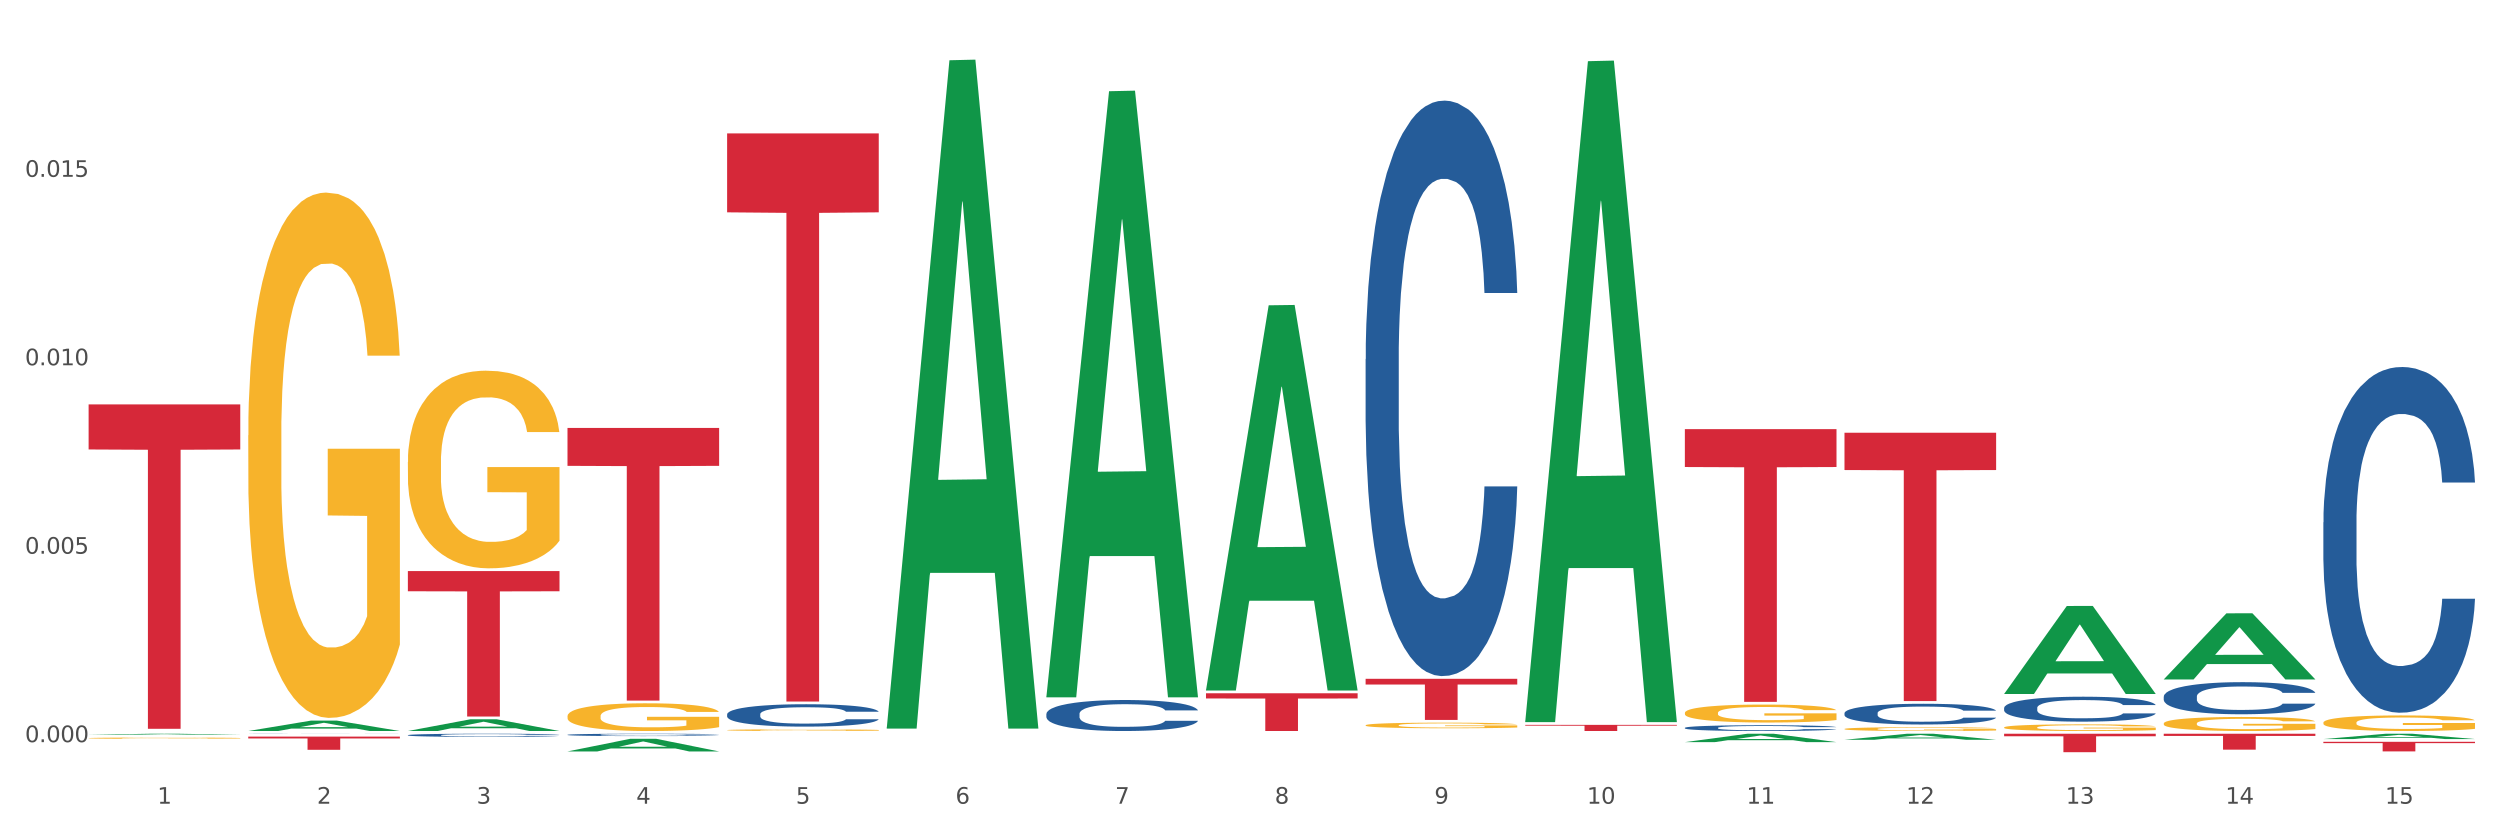 <?xml version="1.0" encoding="utf-8" standalone="no"?>
<!DOCTYPE svg PUBLIC "-//W3C//DTD SVG 1.1//EN"
  "http://www.w3.org/Graphics/SVG/1.1/DTD/svg11.dtd">
<svg xmlns:xlink="http://www.w3.org/1999/xlink" width="1080pt" height="360pt" viewBox="0 0 1080 360" xmlns="http://www.w3.org/2000/svg" version="1.1">
 <rect x="0" y="0" width="1080" height="360" fill="#333333" stroke="none"/>
 <defs>
  <style type="text/css">*{stroke-linejoin: round; stroke-linecap: butt}</style>
 </defs>
 <g id="figure_1">
  <g id="patch_1">
   <path d="M 0 360 
L 1080 360 
L 1080 0 
L 0 0 
z
" style="fill: #ffffff; stroke: #ffffff; stroke-linejoin: miter"/>
  </g>
  <g id="axes_1">
   <g id="matplotlib.axis_1">
    <g id="xtick_1">
     <g id="text_1">
      <!-- 1 -->
      <g style="fill: #4d4d4d" transform="translate(67.984 347.204) scale(0.096 -0.096)">
       <defs>
        <path id="DejaVuSans-31" d="M 794 531 
L 1825 531 
L 1825 4091 
L 703 3866 
L 703 4441 
L 1819 4666 
L 2450 4666 
L 2450 531 
L 3481 531 
L 3481 0 
L 794 0 
L 794 531 
z
" transform="scale(0.016)"/>
       </defs>
       <use xlink:href="#DejaVuSans-31"/>
      </g>
     </g>
    </g>
    <g id="xtick_2">
     <g id="text_2">
      <!-- 2 -->
      <g style="fill: #4d4d4d" transform="translate(136.942 347.204) scale(0.096 -0.096)">
       <defs>
        <path id="DejaVuSans-32" d="M 1228 531 
L 3431 531 
L 3431 0 
L 469 0 
L 469 531 
Q 828 903 1448 1529 
Q 2069 2156 2228 2338 
Q 2531 2678 2651 2914 
Q 2772 3150 2772 3378 
Q 2772 3750 2511 3984 
Q 2250 4219 1831 4219 
Q 1534 4219 1204 4116 
Q 875 4013 500 3803 
L 500 4441 
Q 881 4594 1212 4672 
Q 1544 4750 1819 4750 
Q 2544 4750 2975 4387 
Q 3406 4025 3406 3419 
Q 3406 3131 3298 2873 
Q 3191 2616 2906 2266 
Q 2828 2175 2409 1742 
Q 1991 1309 1228 531 
z
" transform="scale(0.016)"/>
       </defs>
       <use xlink:href="#DejaVuSans-32"/>
      </g>
     </g>
    </g>
    <g id="xtick_3">
     <g id="text_3">
      <!-- 3 -->
      <g style="fill: #4d4d4d" transform="translate(205.899 347.204) scale(0.096 -0.096)">
       <defs>
        <path id="DejaVuSans-33" d="M 2597 2516 
Q 3050 2419 3304 2112 
Q 3559 1806 3559 1356 
Q 3559 666 3084 287 
Q 2609 -91 1734 -91 
Q 1441 -91 1130 -33 
Q 819 25 488 141 
L 488 750 
Q 750 597 1062 519 
Q 1375 441 1716 441 
Q 2309 441 2620 675 
Q 2931 909 2931 1356 
Q 2931 1769 2642 2001 
Q 2353 2234 1838 2234 
L 1294 2234 
L 1294 2753 
L 1863 2753 
Q 2328 2753 2575 2939 
Q 2822 3125 2822 3475 
Q 2822 3834 2567 4026 
Q 2313 4219 1838 4219 
Q 1578 4219 1281 4162 
Q 984 4106 628 3988 
L 628 4550 
Q 988 4650 1302 4700 
Q 1616 4750 1894 4750 
Q 2613 4750 3031 4423 
Q 3450 4097 3450 3541 
Q 3450 3153 3228 2886 
Q 3006 2619 2597 2516 
z
" transform="scale(0.016)"/>
       </defs>
       <use xlink:href="#DejaVuSans-33"/>
      </g>
     </g>
    </g>
    <g id="xtick_4">
     <g id="text_4">
      <!-- 4 -->
      <g style="fill: #4d4d4d" transform="translate(274.857 347.204) scale(0.096 -0.096)">
       <defs>
        <path id="DejaVuSans-34" d="M 2419 4116 
L 825 1625 
L 2419 1625 
L 2419 4116 
z
M 2253 4666 
L 3047 4666 
L 3047 1625 
L 3713 1625 
L 3713 1100 
L 3047 1100 
L 3047 0 
L 2419 0 
L 2419 1100 
L 313 1100 
L 313 1709 
L 2253 4666 
z
" transform="scale(0.016)"/>
       </defs>
       <use xlink:href="#DejaVuSans-34"/>
      </g>
     </g>
    </g>
    <g id="xtick_5">
     <g id="text_5">
      <!-- 5 -->
      <g style="fill: #4d4d4d" transform="translate(343.815 347.204) scale(0.096 -0.096)">
       <defs>
        <path id="DejaVuSans-35" d="M 691 4666 
L 3169 4666 
L 3169 4134 
L 1269 4134 
L 1269 2991 
Q 1406 3038 1543 3061 
Q 1681 3084 1819 3084 
Q 2600 3084 3056 2656 
Q 3513 2228 3513 1497 
Q 3513 744 3044 326 
Q 2575 -91 1722 -91 
Q 1428 -91 1123 -41 
Q 819 9 494 109 
L 494 744 
Q 775 591 1075 516 
Q 1375 441 1709 441 
Q 2250 441 2565 725 
Q 2881 1009 2881 1497 
Q 2881 1984 2565 2268 
Q 2250 2553 1709 2553 
Q 1456 2553 1204 2497 
Q 953 2441 691 2322 
L 691 4666 
z
" transform="scale(0.016)"/>
       </defs>
       <use xlink:href="#DejaVuSans-35"/>
      </g>
     </g>
    </g>
    <g id="xtick_6">
     <g id="text_6">
      <!-- 6 -->
      <g style="fill: #4d4d4d" transform="translate(412.772 347.204) scale(0.096 -0.096)">
       <defs>
        <path id="DejaVuSans-36" d="M 2113 2584 
Q 1688 2584 1439 2293 
Q 1191 2003 1191 1497 
Q 1191 994 1439 701 
Q 1688 409 2113 409 
Q 2538 409 2786 701 
Q 3034 994 3034 1497 
Q 3034 2003 2786 2293 
Q 2538 2584 2113 2584 
z
M 3366 4563 
L 3366 3988 
Q 3128 4100 2886 4159 
Q 2644 4219 2406 4219 
Q 1781 4219 1451 3797 
Q 1122 3375 1075 2522 
Q 1259 2794 1537 2939 
Q 1816 3084 2150 3084 
Q 2853 3084 3261 2657 
Q 3669 2231 3669 1497 
Q 3669 778 3244 343 
Q 2819 -91 2113 -91 
Q 1303 -91 875 529 
Q 447 1150 447 2328 
Q 447 3434 972 4092 
Q 1497 4750 2381 4750 
Q 2619 4750 2861 4703 
Q 3103 4656 3366 4563 
z
" transform="scale(0.016)"/>
       </defs>
       <use xlink:href="#DejaVuSans-36"/>
      </g>
     </g>
    </g>
    <g id="xtick_7">
     <g id="text_7">
      <!-- 7 -->
      <g style="fill: #4d4d4d" transform="translate(481.73 347.204) scale(0.096 -0.096)">
       <defs>
        <path id="DejaVuSans-37" d="M 525 4666 
L 3525 4666 
L 3525 4397 
L 1831 0 
L 1172 0 
L 2766 4134 
L 525 4134 
L 525 4666 
z
" transform="scale(0.016)"/>
       </defs>
       <use xlink:href="#DejaVuSans-37"/>
      </g>
     </g>
    </g>
    <g id="xtick_8">
     <g id="text_8">
      <!-- 8 -->
      <g style="fill: #4d4d4d" transform="translate(550.688 347.204) scale(0.096 -0.096)">
       <defs>
        <path id="DejaVuSans-38" d="M 2034 2216 
Q 1584 2216 1326 1975 
Q 1069 1734 1069 1313 
Q 1069 891 1326 650 
Q 1584 409 2034 409 
Q 2484 409 2743 651 
Q 3003 894 3003 1313 
Q 3003 1734 2745 1975 
Q 2488 2216 2034 2216 
z
M 1403 2484 
Q 997 2584 770 2862 
Q 544 3141 544 3541 
Q 544 4100 942 4425 
Q 1341 4750 2034 4750 
Q 2731 4750 3128 4425 
Q 3525 4100 3525 3541 
Q 3525 3141 3298 2862 
Q 3072 2584 2669 2484 
Q 3125 2378 3379 2068 
Q 3634 1759 3634 1313 
Q 3634 634 3220 271 
Q 2806 -91 2034 -91 
Q 1263 -91 848 271 
Q 434 634 434 1313 
Q 434 1759 690 2068 
Q 947 2378 1403 2484 
z
M 1172 3481 
Q 1172 3119 1398 2916 
Q 1625 2713 2034 2713 
Q 2441 2713 2670 2916 
Q 2900 3119 2900 3481 
Q 2900 3844 2670 4047 
Q 2441 4250 2034 4250 
Q 1625 4250 1398 4047 
Q 1172 3844 1172 3481 
z
" transform="scale(0.016)"/>
       </defs>
       <use xlink:href="#DejaVuSans-38"/>
      </g>
     </g>
    </g>
    <g id="xtick_9">
     <g id="text_9">
      <!-- 9 -->
      <g style="fill: #4d4d4d" transform="translate(619.645 347.204) scale(0.096 -0.096)">
       <defs>
        <path id="DejaVuSans-39" d="M 703 97 
L 703 672 
Q 941 559 1184 500 
Q 1428 441 1663 441 
Q 2288 441 2617 861 
Q 2947 1281 2994 2138 
Q 2813 1869 2534 1725 
Q 2256 1581 1919 1581 
Q 1219 1581 811 2004 
Q 403 2428 403 3163 
Q 403 3881 828 4315 
Q 1253 4750 1959 4750 
Q 2769 4750 3195 4129 
Q 3622 3509 3622 2328 
Q 3622 1225 3098 567 
Q 2575 -91 1691 -91 
Q 1453 -91 1209 -44 
Q 966 3 703 97 
z
M 1959 2075 
Q 2384 2075 2632 2365 
Q 2881 2656 2881 3163 
Q 2881 3666 2632 3958 
Q 2384 4250 1959 4250 
Q 1534 4250 1286 3958 
Q 1038 3666 1038 3163 
Q 1038 2656 1286 2365 
Q 1534 2075 1959 2075 
z
" transform="scale(0.016)"/>
       </defs>
       <use xlink:href="#DejaVuSans-39"/>
      </g>
     </g>
    </g>
    <g id="xtick_10">
     <g id="text_10">
      <!-- 10 -->
      <g style="fill: #4d4d4d" transform="translate(685.549 347.204) scale(0.096 -0.096)">
       <defs>
        <path id="DejaVuSans-30" d="M 2034 4250 
Q 1547 4250 1301 3770 
Q 1056 3291 1056 2328 
Q 1056 1369 1301 889 
Q 1547 409 2034 409 
Q 2525 409 2770 889 
Q 3016 1369 3016 2328 
Q 3016 3291 2770 3770 
Q 2525 4250 2034 4250 
z
M 2034 4750 
Q 2819 4750 3233 4129 
Q 3647 3509 3647 2328 
Q 3647 1150 3233 529 
Q 2819 -91 2034 -91 
Q 1250 -91 836 529 
Q 422 1150 422 2328 
Q 422 3509 836 4129 
Q 1250 4750 2034 4750 
z
" transform="scale(0.016)"/>
       </defs>
       <use xlink:href="#DejaVuSans-31"/>
       <use xlink:href="#DejaVuSans-30" transform="translate(63.623 0)"/>
      </g>
     </g>
    </g>
    <g id="xtick_11">
     <g id="text_11">
      <!-- 11 -->
      <g style="fill: #4d4d4d" transform="translate(754.506 347.204) scale(0.096 -0.096)">
       <use xlink:href="#DejaVuSans-31"/>
       <use xlink:href="#DejaVuSans-31" transform="translate(63.623 0)"/>
      </g>
     </g>
    </g>
    <g id="xtick_12">
     <g id="text_12">
      <!-- 12 -->
      <g style="fill: #4d4d4d" transform="translate(823.464 347.204) scale(0.096 -0.096)">
       <use xlink:href="#DejaVuSans-31"/>
       <use xlink:href="#DejaVuSans-32" transform="translate(63.623 0)"/>
      </g>
     </g>
    </g>
    <g id="xtick_13">
     <g id="text_13">
      <!-- 13 -->
      <g style="fill: #4d4d4d" transform="translate(892.422 347.204) scale(0.096 -0.096)">
       <use xlink:href="#DejaVuSans-31"/>
       <use xlink:href="#DejaVuSans-33" transform="translate(63.623 0)"/>
      </g>
     </g>
    </g>
    <g id="xtick_14">
     <g id="text_14">
      <!-- 14 -->
      <g style="fill: #4d4d4d" transform="translate(961.379 347.204) scale(0.096 -0.096)">
       <use xlink:href="#DejaVuSans-31"/>
       <use xlink:href="#DejaVuSans-34" transform="translate(63.623 0)"/>
      </g>
     </g>
    </g>
    <g id="xtick_15">
     <g id="text_15">
      <!-- 15 -->
      <g style="fill: #4d4d4d" transform="translate(1030.337 347.204) scale(0.096 -0.096)">
       <use xlink:href="#DejaVuSans-31"/>
       <use xlink:href="#DejaVuSans-35" transform="translate(63.623 0)"/>
      </g>
     </g>
    </g>
    <g id="xtick_16"/>
    <g id="xtick_17"/>
    <g id="xtick_18"/>
    <g id="xtick_19"/>
    <g id="xtick_20"/>
    <g id="xtick_21"/>
    <g id="xtick_22"/>
    <g id="xtick_23"/>
    <g id="xtick_24"/>
    <g id="xtick_25"/>
    <g id="xtick_26"/>
    <g id="xtick_27"/>
    <g id="xtick_28"/>
    <g id="xtick_29"/>
   </g>
   <g id="matplotlib.axis_2">
    <g id="ytick_1">
     <g id="text_16">
      <!-- 0.000 -->
      <g style="fill: #4d4d4d" transform="translate(10.8 320.612) scale(0.096 -0.096)">
       <defs>
        <path id="DejaVuSans-2e" d="M 684 794 
L 1344 794 
L 1344 0 
L 684 0 
L 684 794 
z
" transform="scale(0.016)"/>
       </defs>
       <use xlink:href="#DejaVuSans-30"/>
       <use xlink:href="#DejaVuSans-2e" transform="translate(63.623 0)"/>
       <use xlink:href="#DejaVuSans-30" transform="translate(95.41 0)"/>
       <use xlink:href="#DejaVuSans-30" transform="translate(159.033 0)"/>
       <use xlink:href="#DejaVuSans-30" transform="translate(222.656 0)"/>
      </g>
     </g>
    </g>
    <g id="ytick_2">
     <g id="text_17">
      <!-- 0.005 -->
      <g style="fill: #4d4d4d" transform="translate(10.8 239.205) scale(0.096 -0.096)">
       <use xlink:href="#DejaVuSans-30"/>
       <use xlink:href="#DejaVuSans-2e" transform="translate(63.623 0)"/>
       <use xlink:href="#DejaVuSans-30" transform="translate(95.41 0)"/>
       <use xlink:href="#DejaVuSans-30" transform="translate(159.033 0)"/>
       <use xlink:href="#DejaVuSans-35" transform="translate(222.656 0)"/>
      </g>
     </g>
    </g>
    <g id="ytick_3">
     <g id="text_18">
      <!-- 0.010 -->
      <g style="fill: #4d4d4d" transform="translate(10.8 157.798) scale(0.096 -0.096)">
       <use xlink:href="#DejaVuSans-30"/>
       <use xlink:href="#DejaVuSans-2e" transform="translate(63.623 0)"/>
       <use xlink:href="#DejaVuSans-30" transform="translate(95.41 0)"/>
       <use xlink:href="#DejaVuSans-31" transform="translate(159.033 0)"/>
       <use xlink:href="#DejaVuSans-30" transform="translate(222.656 0)"/>
      </g>
     </g>
    </g>
    <g id="ytick_4">
     <g id="text_19">
      <!-- 0.015 -->
      <g style="fill: #4d4d4d" transform="translate(10.8 76.39) scale(0.096 -0.096)">
       <use xlink:href="#DejaVuSans-30"/>
       <use xlink:href="#DejaVuSans-2e" transform="translate(63.623 0)"/>
       <use xlink:href="#DejaVuSans-30" transform="translate(95.41 0)"/>
       <use xlink:href="#DejaVuSans-31" transform="translate(159.033 0)"/>
       <use xlink:href="#DejaVuSans-35" transform="translate(222.656 0)"/>
      </g>
     </g>
    </g>
    <g id="ytick_5"/>
    <g id="ytick_6"/>
    <g id="ytick_7"/>
    <g id="ytick_8"/>
   </g>
   <g id="PolyCollection_1">
    <path d="M 38.283 317.452 
L 38.351 317.451 
L 65.365 316.966 
L 76.576 316.965 
L 103.793 317.453 
L 90.826 317.453 
L 84.95 317.339 
L 57.058 317.339 
L 56.855 317.341 
L 51.182 317.453 
L 38.283 317.453 
L 38.283 317.452 
L 60.57 317.271 
L 81.438 317.271 
L 71.105 317.069 
L 70.97 317.068 
L 70.835 317.069 
L 60.502 317.271 
L 60.57 317.271 
L 38.283 317.452 
z
" clip-path="url(#p6e1713aeea)" style="fill: #109648"/>
    <path d="M 1003.69 320.444 
L 1069.2 320.444 
L 1069.2 321.023 
L 1043.431 321.027 
L 1043.431 324.611 
L 1029.304 324.611 
L 1029.304 321.027 
L 1003.69 321.023 
L 1003.69 320.448 
L 1003.69 320.444 
z
" clip-path="url(#p6e1713aeea)" style="fill: #d62839"/>
    <path d="M 934.733 316.965 
L 1000.242 316.965 
L 1000.242 317.923 
L 974.473 317.93 
L 974.473 323.861 
L 960.347 323.861 
L 960.347 317.93 
L 934.733 317.923 
L 934.733 316.972 
L 934.733 316.965 
z
" clip-path="url(#p6e1713aeea)" style="fill: #d62839"/>
    <path d="M 865.775 316.965 
L 931.285 316.965 
L 931.285 318.075 
L 905.515 318.082 
L 905.515 324.95 
L 891.389 324.95 
L 891.389 318.082 
L 865.775 318.075 
L 865.775 316.973 
L 865.775 316.965 
z
" clip-path="url(#p6e1713aeea)" style="fill: #d62839"/>
    <path d="M 796.817 186.944 
L 862.327 186.944 
L 862.327 203.053 
L 836.558 203.162 
L 836.558 302.862 
L 822.431 302.862 
L 822.431 203.162 
L 796.817 203.053 
L 796.817 187.053 
L 796.817 186.944 
z
" clip-path="url(#p6e1713aeea)" style="fill: #d62839"/>
    <path d="M 727.86 185.378 
L 793.369 185.378 
L 793.369 201.753 
L 767.6 201.864 
L 767.6 303.212 
L 753.474 303.212 
L 753.474 201.864 
L 727.86 201.753 
L 727.86 185.489 
L 727.86 185.378 
z
" clip-path="url(#p6e1713aeea)" style="fill: #d62839"/>
    <path d="M 658.902 313.13 
L 724.412 313.13 
L 724.412 313.501 
L 698.642 313.504 
L 698.642 315.8 
L 684.516 315.8 
L 684.516 313.504 
L 658.902 313.501 
L 658.902 313.133 
L 658.902 313.13 
z
" clip-path="url(#p6e1713aeea)" style="fill: #d62839"/>
    <path d="M 589.944 293.246 
L 655.454 293.246 
L 655.454 295.716 
L 629.685 295.733 
L 629.685 311.024 
L 615.558 311.024 
L 615.558 295.733 
L 589.944 295.716 
L 589.944 293.263 
L 589.944 293.246 
z
" clip-path="url(#p6e1713aeea)" style="fill: #d62839"/>
    <path d="M 520.987 299.479 
L 586.496 299.479 
L 586.496 301.747 
L 560.727 301.762 
L 560.727 315.8 
L 546.601 315.8 
L 546.601 301.762 
L 520.987 301.747 
L 520.987 299.494 
L 520.987 299.479 
z
" clip-path="url(#p6e1713aeea)" style="fill: #d62839"/>
    <path d="M 314.114 57.618 
L 379.623 57.618 
L 379.623 91.727 
L 353.854 91.957 
L 353.854 303.062 
L 339.728 303.062 
L 339.728 91.957 
L 314.114 91.727 
L 314.114 57.848 
L 314.114 57.618 
z
" clip-path="url(#p6e1713aeea)" style="fill: #d62839"/>
    <path d="M 245.156 184.878 
L 310.666 184.878 
L 310.666 201.245 
L 284.897 201.356 
L 284.897 302.656 
L 270.77 302.656 
L 270.77 201.356 
L 245.156 201.245 
L 245.156 184.989 
L 245.156 184.878 
z
" clip-path="url(#p6e1713aeea)" style="fill: #d62839"/>
    <path d="M 38.283 174.692 
L 103.793 174.692 
L 103.793 194.169 
L 78.024 194.301 
L 78.024 314.851 
L 63.897 314.851 
L 63.897 194.301 
L 38.283 194.169 
L 38.283 174.823 
L 38.283 174.692 
z
" clip-path="url(#p6e1713aeea)" style="fill: #d62839"/>
    <path d="M 176.198 246.687 
L 241.708 246.687 
L 241.708 255.423 
L 215.939 255.482 
L 215.939 309.549 
L 201.812 309.549 
L 201.812 255.482 
L 176.198 255.423 
L 176.198 246.746 
L 176.198 246.687 
z
" clip-path="url(#p6e1713aeea)" style="fill: #d62839"/>
    <path d="M 934.733 300.924 
L 934.81 300.912 
L 934.81 300.557 
L 935.042 300.075 
L 935.894 299.189 
L 936.978 298.517 
L 938.837 297.731 
L 939.843 297.402 
L 941.16 297.035 
L 943.87 296.439 
L 946.967 295.932 
L 949.135 295.654 
L 950.762 295.476 
L 954.401 295.159 
L 956.492 295.02 
L 958.66 294.906 
L 960.518 294.83 
L 963.616 294.741 
L 966.094 294.703 
L 968.959 294.691 
L 971.359 294.703 
L 974.534 294.754 
L 979.18 294.906 
L 980.961 294.995 
L 983.362 295.147 
L 985.839 295.35 
L 987.853 295.552 
L 990.176 295.844 
L 992.576 296.224 
L 994.899 296.705 
L 996.525 297.149 
L 997.842 297.617 
L 999.003 298.188 
L 999.855 298.808 
L 1000.242 299.328 
L 986.072 299.328 
L 985.685 298.859 
L 984.91 298.352 
L 984.136 298.01 
L 983.284 297.731 
L 981.968 297.415 
L 980.806 297.212 
L 978.87 296.971 
L 977.089 296.819 
L 975.618 296.731 
L 973.837 296.655 
L 970.043 296.579 
L 967.333 296.579 
L 965.629 296.604 
L 963.538 296.667 
L 961.757 296.756 
L 959.667 296.908 
L 958.04 297.073 
L 956.414 297.288 
L 955.485 297.44 
L 954.091 297.719 
L 953.162 297.947 
L 951.923 298.34 
L 951.226 298.618 
L 949.987 299.341 
L 949.445 299.873 
L 949.213 300.24 
L 949.058 300.646 
L 949.058 302.622 
L 949.523 303.509 
L 949.91 303.889 
L 950.529 304.32 
L 951.691 304.877 
L 953.394 305.422 
L 955.175 305.815 
L 956.647 306.056 
L 958.04 306.233 
L 959.434 306.372 
L 961.138 306.499 
L 962.532 306.575 
L 964.622 306.651 
L 967.1 306.689 
L 969.036 306.689 
L 972.985 306.626 
L 974.766 306.562 
L 976.47 306.474 
L 978.328 306.334 
L 979.8 306.182 
L 980.651 306.068 
L 982.045 305.828 
L 983.129 305.574 
L 984.058 305.283 
L 984.678 305.029 
L 985.375 304.649 
L 985.917 304.218 
L 986.072 303.99 
L 1000.242 303.99 
L 999.933 304.447 
L 999.391 304.89 
L 998.306 305.485 
L 997.455 305.828 
L 996.138 306.246 
L 994.744 306.6 
L 992.809 306.993 
L 991.028 307.285 
L 989.169 307.538 
L 987.156 307.766 
L 983.516 308.083 
L 982.2 308.172 
L 979.412 308.324 
L 977.244 308.412 
L 974.069 308.501 
L 970.817 308.552 
L 967.41 308.564 
L 964.39 308.539 
L 961.06 308.463 
L 958.97 308.387 
L 956.647 308.273 
L 953.936 308.095 
L 951.381 307.88 
L 948.981 307.627 
L 946.735 307.335 
L 944.644 307.006 
L 941.934 306.461 
L 939.921 305.929 
L 938.449 305.435 
L 937.443 305.017 
L 936.436 304.485 
L 935.894 304.117 
L 935.042 303.23 
L 934.733 302.407 
L 934.733 300.924 
z
" clip-path="url(#p6e1713aeea)" style="fill: #255c99"/>
    <path d="M 865.775 305.818 
L 865.852 305.808 
L 865.852 305.533 
L 866.085 305.158 
L 866.936 304.469 
L 868.021 303.947 
L 869.879 303.336 
L 870.886 303.08 
L 872.202 302.795 
L 874.912 302.332 
L 878.01 301.938 
L 880.178 301.721 
L 881.804 301.583 
L 885.443 301.337 
L 887.534 301.229 
L 889.702 301.14 
L 891.561 301.081 
L 894.658 301.012 
L 897.136 300.983 
L 900.001 300.973 
L 902.402 300.983 
L 905.576 301.022 
L 910.222 301.14 
L 912.003 301.209 
L 914.404 301.327 
L 916.882 301.485 
L 918.895 301.643 
L 921.218 301.869 
L 923.619 302.165 
L 925.942 302.539 
L 927.568 302.883 
L 928.884 303.248 
L 930.046 303.691 
L 930.898 304.174 
L 931.285 304.577 
L 917.114 304.577 
L 916.727 304.213 
L 915.953 303.819 
L 915.178 303.553 
L 914.326 303.336 
L 913.01 303.09 
L 911.849 302.933 
L 909.913 302.746 
L 908.132 302.627 
L 906.66 302.558 
L 904.879 302.499 
L 901.085 302.44 
L 898.375 302.44 
L 896.671 302.46 
L 894.581 302.509 
L 892.8 302.578 
L 890.709 302.696 
L 889.083 302.824 
L 887.457 302.992 
L 886.527 303.11 
L 885.134 303.327 
L 884.204 303.504 
L 882.965 303.809 
L 882.269 304.026 
L 881.03 304.587 
L 880.488 305.001 
L 880.255 305.286 
L 880.1 305.602 
L 880.1 307.138 
L 880.565 307.827 
L 880.952 308.123 
L 881.572 308.458 
L 882.733 308.891 
L 884.437 309.314 
L 886.218 309.62 
L 887.689 309.807 
L 889.083 309.945 
L 890.477 310.053 
L 892.18 310.152 
L 893.574 310.211 
L 895.665 310.27 
L 898.143 310.299 
L 900.078 310.299 
L 904.028 310.25 
L 905.809 310.201 
L 907.512 310.132 
L 909.371 310.024 
L 910.842 309.905 
L 911.694 309.817 
L 913.088 309.63 
L 914.172 309.433 
L 915.101 309.206 
L 915.72 309.009 
L 916.417 308.714 
L 916.959 308.379 
L 917.114 308.202 
L 931.285 308.202 
L 930.975 308.556 
L 930.433 308.901 
L 929.349 309.364 
L 928.497 309.63 
L 927.181 309.955 
L 925.787 310.23 
L 923.851 310.536 
L 922.07 310.762 
L 920.212 310.959 
L 918.198 311.136 
L 914.559 311.383 
L 913.242 311.452 
L 910.455 311.57 
L 908.287 311.639 
L 905.112 311.708 
L 901.859 311.747 
L 898.452 311.757 
L 895.432 311.737 
L 892.103 311.678 
L 890.012 311.619 
L 887.689 311.53 
L 884.979 311.392 
L 882.423 311.225 
L 880.023 311.028 
L 877.777 310.802 
L 875.687 310.545 
L 872.976 310.122 
L 870.963 309.708 
L 869.492 309.324 
L 868.485 308.999 
L 867.478 308.586 
L 866.936 308.3 
L 866.085 307.611 
L 865.775 306.971 
L 865.775 305.818 
z
" clip-path="url(#p6e1713aeea)" style="fill: #255c99"/>
    <path d="M 796.817 308.053 
L 796.895 308.044 
L 796.895 307.815 
L 797.127 307.504 
L 797.979 306.932 
L 799.063 306.498 
L 800.921 305.991 
L 801.928 305.778 
L 803.244 305.541 
L 805.955 305.156 
L 809.052 304.829 
L 811.22 304.649 
L 812.846 304.534 
L 816.486 304.329 
L 818.576 304.239 
L 820.745 304.166 
L 822.603 304.117 
L 825.7 304.059 
L 828.178 304.035 
L 831.043 304.027 
L 833.444 304.035 
L 836.619 304.068 
L 841.265 304.166 
L 843.046 304.223 
L 845.446 304.321 
L 847.924 304.452 
L 849.937 304.583 
L 852.261 304.771 
L 854.661 305.017 
L 856.984 305.328 
L 858.61 305.614 
L 859.927 305.917 
L 861.088 306.285 
L 861.94 306.686 
L 862.327 307.022 
L 848.156 307.022 
L 847.769 306.719 
L 846.995 306.392 
L 846.221 306.171 
L 845.369 305.991 
L 844.052 305.786 
L 842.891 305.655 
L 840.955 305.5 
L 839.174 305.401 
L 837.703 305.344 
L 835.922 305.295 
L 832.127 305.246 
L 829.417 305.246 
L 827.714 305.262 
L 825.623 305.303 
L 823.842 305.36 
L 821.751 305.459 
L 820.125 305.565 
L 818.499 305.704 
L 817.57 305.802 
L 816.176 305.982 
L 815.247 306.13 
L 814.008 306.383 
L 813.311 306.563 
L 812.072 307.03 
L 811.53 307.373 
L 811.298 307.611 
L 811.143 307.873 
L 811.143 309.149 
L 811.607 309.722 
L 811.994 309.967 
L 812.614 310.246 
L 813.775 310.606 
L 815.479 310.957 
L 817.26 311.211 
L 818.731 311.367 
L 820.125 311.481 
L 821.519 311.571 
L 823.222 311.653 
L 824.616 311.702 
L 826.707 311.751 
L 829.185 311.776 
L 831.121 311.776 
L 835.07 311.735 
L 836.851 311.694 
L 838.555 311.637 
L 840.413 311.547 
L 841.884 311.448 
L 842.736 311.375 
L 844.13 311.219 
L 845.214 311.056 
L 846.143 310.867 
L 846.763 310.704 
L 847.46 310.458 
L 848.002 310.18 
L 848.156 310.033 
L 862.327 310.033 
L 862.017 310.327 
L 861.475 310.614 
L 860.391 310.998 
L 859.539 311.219 
L 858.223 311.489 
L 856.829 311.718 
L 854.893 311.972 
L 853.112 312.16 
L 851.254 312.324 
L 849.241 312.471 
L 845.601 312.676 
L 844.285 312.733 
L 841.497 312.831 
L 839.329 312.889 
L 836.154 312.946 
L 832.902 312.979 
L 829.495 312.987 
L 826.475 312.97 
L 823.145 312.921 
L 821.054 312.872 
L 818.731 312.799 
L 816.021 312.684 
L 813.466 312.545 
L 811.065 312.381 
L 808.82 312.193 
L 806.729 311.98 
L 804.019 311.628 
L 802.005 311.285 
L 800.534 310.966 
L 799.527 310.696 
L 798.521 310.352 
L 797.979 310.115 
L 797.127 309.542 
L 796.817 309.01 
L 796.817 308.053 
z
" clip-path="url(#p6e1713aeea)" style="fill: #255c99"/>
    <path d="M 727.86 314.421 
L 727.937 314.418 
L 727.937 314.354 
L 728.169 314.267 
L 729.021 314.107 
L 730.105 313.986 
L 731.964 313.844 
L 732.97 313.785 
L 734.287 313.718 
L 736.997 313.611 
L 740.094 313.519 
L 742.262 313.469 
L 743.889 313.437 
L 747.528 313.38 
L 749.619 313.355 
L 751.787 313.334 
L 753.645 313.32 
L 756.743 313.304 
L 759.221 313.297 
L 762.086 313.295 
L 764.486 313.297 
L 767.661 313.307 
L 772.307 313.334 
L 774.088 313.35 
L 776.489 313.377 
L 778.967 313.414 
L 780.98 313.451 
L 783.303 313.503 
L 785.703 313.572 
L 788.026 313.659 
L 789.652 313.739 
L 790.969 313.824 
L 792.13 313.927 
L 792.982 314.039 
L 793.369 314.132 
L 779.199 314.132 
L 778.812 314.048 
L 778.037 313.956 
L 777.263 313.894 
L 776.411 313.844 
L 775.095 313.787 
L 773.933 313.75 
L 771.997 313.707 
L 770.216 313.679 
L 768.745 313.663 
L 766.964 313.65 
L 763.17 313.636 
L 760.46 313.636 
L 758.756 313.641 
L 756.665 313.652 
L 754.884 313.668 
L 752.794 313.695 
L 751.167 313.725 
L 749.541 313.764 
L 748.612 313.792 
L 747.218 313.842 
L 746.289 313.883 
L 745.05 313.954 
L 744.353 314.004 
L 743.114 314.135 
L 742.572 314.231 
L 742.34 314.297 
L 742.185 314.37 
L 742.185 314.727 
L 742.65 314.887 
L 743.037 314.956 
L 743.656 315.034 
L 744.818 315.134 
L 746.521 315.233 
L 748.302 315.304 
L 749.774 315.347 
L 751.167 315.379 
L 752.561 315.404 
L 754.265 315.427 
L 755.659 315.441 
L 757.749 315.455 
L 760.227 315.462 
L 762.163 315.462 
L 766.112 315.45 
L 767.893 315.439 
L 769.597 315.423 
L 771.455 315.398 
L 772.927 315.37 
L 773.778 315.35 
L 775.172 315.306 
L 776.256 315.26 
L 777.186 315.208 
L 777.805 315.162 
L 778.502 315.093 
L 779.044 315.016 
L 779.199 314.974 
L 793.369 314.974 
L 793.06 315.057 
L 792.518 315.137 
L 791.433 315.244 
L 790.582 315.306 
L 789.265 315.382 
L 787.871 315.446 
L 785.936 315.517 
L 784.155 315.569 
L 782.296 315.615 
L 780.283 315.656 
L 776.643 315.713 
L 775.327 315.729 
L 772.539 315.757 
L 770.371 315.773 
L 767.196 315.789 
L 763.944 315.798 
L 760.537 315.8 
L 757.517 315.796 
L 754.187 315.782 
L 752.097 315.768 
L 749.774 315.748 
L 747.063 315.716 
L 744.508 315.677 
L 742.108 315.631 
L 739.862 315.578 
L 737.771 315.519 
L 735.061 315.42 
L 733.048 315.324 
L 731.576 315.235 
L 730.57 315.16 
L 729.563 315.064 
L 729.021 314.997 
L 728.169 314.837 
L 727.86 314.688 
L 727.86 314.421 
z
" clip-path="url(#p6e1713aeea)" style="fill: #255c99"/>
    <path d="M 589.944 155.172 
L 590.022 154.945 
L 590.022 148.587 
L 590.254 139.96 
L 591.106 124.066 
L 592.19 112.033 
L 594.048 97.956 
L 595.055 92.053 
L 596.371 85.468 
L 599.082 74.797 
L 602.179 65.715 
L 604.347 60.72 
L 605.973 57.542 
L 609.613 51.865 
L 611.703 49.368 
L 613.872 47.324 
L 615.73 45.962 
L 618.827 44.373 
L 621.305 43.692 
L 624.17 43.465 
L 626.571 43.692 
L 629.746 44.6 
L 634.392 47.324 
L 636.173 48.914 
L 638.573 51.638 
L 641.051 55.271 
L 643.064 58.904 
L 645.388 64.126 
L 647.788 70.937 
L 650.111 79.565 
L 651.737 87.512 
L 653.054 95.912 
L 654.215 106.13 
L 655.067 117.255 
L 655.454 126.564 
L 641.283 126.564 
L 640.896 118.163 
L 640.122 109.081 
L 639.348 102.951 
L 638.496 97.956 
L 637.179 92.28 
L 636.018 88.647 
L 634.082 84.333 
L 632.301 81.609 
L 630.83 80.019 
L 629.049 78.657 
L 625.255 77.295 
L 622.544 77.295 
L 620.841 77.749 
L 618.75 78.884 
L 616.969 80.473 
L 614.878 83.198 
L 613.252 86.149 
L 611.626 90.009 
L 610.697 92.734 
L 609.303 97.729 
L 608.374 101.816 
L 607.135 108.854 
L 606.438 113.849 
L 605.199 126.791 
L 604.657 136.327 
L 604.425 142.911 
L 604.27 150.177 
L 604.27 185.596 
L 604.734 201.489 
L 605.121 208.301 
L 605.741 216.02 
L 606.902 226.01 
L 608.606 235.773 
L 610.387 242.812 
L 611.858 247.126 
L 613.252 250.304 
L 614.646 252.802 
L 616.35 255.072 
L 617.743 256.435 
L 619.834 257.797 
L 622.312 258.478 
L 624.248 258.478 
L 628.197 257.343 
L 629.978 256.208 
L 631.682 254.618 
L 633.54 252.121 
L 635.011 249.396 
L 635.863 247.353 
L 637.257 243.039 
L 638.341 238.498 
L 639.27 233.276 
L 639.89 228.735 
L 640.587 221.924 
L 641.129 214.204 
L 641.283 210.117 
L 655.454 210.117 
L 655.144 218.291 
L 654.602 226.237 
L 653.518 236.909 
L 652.666 243.039 
L 651.35 250.531 
L 649.956 256.889 
L 648.02 263.927 
L 646.239 269.149 
L 644.381 273.69 
L 642.368 277.777 
L 638.728 283.453 
L 637.412 285.043 
L 634.624 287.767 
L 632.456 289.356 
L 629.281 290.946 
L 626.029 291.854 
L 622.622 292.081 
L 619.602 291.627 
L 616.272 290.265 
L 614.181 288.902 
L 611.858 286.859 
L 609.148 283.68 
L 606.593 279.82 
L 604.192 275.28 
L 601.947 270.057 
L 599.856 264.154 
L 597.146 254.391 
L 595.132 244.855 
L 593.661 236 
L 592.654 228.508 
L 591.648 218.972 
L 591.106 212.388 
L 590.254 196.494 
L 589.944 181.736 
L 589.944 155.172 
z
" clip-path="url(#p6e1713aeea)" style="fill: #255c99"/>
    <path d="M 452.029 308.423 
L 452.106 308.411 
L 452.106 308.068 
L 452.339 307.603 
L 453.19 306.747 
L 454.275 306.098 
L 456.133 305.34 
L 457.14 305.022 
L 458.456 304.667 
L 461.166 304.092 
L 464.264 303.602 
L 466.432 303.333 
L 468.058 303.162 
L 471.697 302.856 
L 473.788 302.721 
L 475.956 302.611 
L 477.815 302.538 
L 480.912 302.452 
L 483.39 302.416 
L 486.255 302.403 
L 488.656 302.416 
L 491.83 302.465 
L 496.476 302.611 
L 498.257 302.697 
L 500.658 302.844 
L 503.136 303.04 
L 505.149 303.235 
L 507.472 303.517 
L 509.873 303.884 
L 512.196 304.349 
L 513.822 304.777 
L 515.138 305.23 
L 516.3 305.78 
L 517.152 306.38 
L 517.539 306.881 
L 503.368 306.881 
L 502.981 306.429 
L 502.207 305.939 
L 501.432 305.609 
L 500.581 305.34 
L 499.264 305.034 
L 498.103 304.838 
L 496.167 304.606 
L 494.386 304.459 
L 492.914 304.373 
L 491.133 304.3 
L 487.339 304.226 
L 484.629 304.226 
L 482.925 304.251 
L 480.835 304.312 
L 479.054 304.398 
L 476.963 304.544 
L 475.337 304.703 
L 473.711 304.911 
L 472.781 305.058 
L 471.388 305.327 
L 470.458 305.548 
L 469.219 305.927 
L 468.523 306.196 
L 467.284 306.893 
L 466.742 307.407 
L 466.509 307.762 
L 466.354 308.154 
L 466.354 310.062 
L 466.819 310.919 
L 467.206 311.286 
L 467.826 311.702 
L 468.987 312.24 
L 470.691 312.766 
L 472.472 313.145 
L 473.943 313.378 
L 475.337 313.549 
L 476.731 313.684 
L 478.434 313.806 
L 479.828 313.879 
L 481.919 313.953 
L 484.397 313.99 
L 486.333 313.99 
L 490.282 313.928 
L 492.063 313.867 
L 493.766 313.782 
L 495.625 313.647 
L 497.096 313.5 
L 497.948 313.39 
L 499.342 313.158 
L 500.426 312.913 
L 501.355 312.631 
L 501.974 312.387 
L 502.671 312.02 
L 503.213 311.604 
L 503.368 311.384 
L 517.539 311.384 
L 517.229 311.824 
L 516.687 312.252 
L 515.603 312.827 
L 514.751 313.158 
L 513.435 313.561 
L 512.041 313.904 
L 510.105 314.283 
L 508.324 314.565 
L 506.466 314.809 
L 504.452 315.029 
L 500.813 315.335 
L 499.496 315.421 
L 496.709 315.568 
L 494.541 315.653 
L 491.366 315.739 
L 488.114 315.788 
L 484.706 315.8 
L 481.686 315.776 
L 478.357 315.702 
L 476.266 315.629 
L 473.943 315.519 
L 471.233 315.348 
L 468.677 315.14 
L 466.277 314.895 
L 464.031 314.613 
L 461.941 314.295 
L 459.23 313.769 
L 457.217 313.255 
L 455.746 312.778 
L 454.739 312.375 
L 453.733 311.861 
L 453.19 311.506 
L 452.339 310.649 
L 452.029 309.854 
L 452.029 308.423 
z
" clip-path="url(#p6e1713aeea)" style="fill: #255c99"/>
    <path d="M 314.114 308.574 
L 314.191 308.565 
L 314.191 308.318 
L 314.423 307.982 
L 315.275 307.364 
L 316.359 306.895 
L 318.218 306.348 
L 319.224 306.118 
L 320.541 305.862 
L 323.251 305.446 
L 326.348 305.093 
L 328.516 304.899 
L 330.143 304.775 
L 333.782 304.554 
L 335.873 304.457 
L 338.041 304.377 
L 339.899 304.324 
L 342.997 304.262 
L 345.475 304.236 
L 348.34 304.227 
L 350.74 304.236 
L 353.915 304.271 
L 358.561 304.377 
L 360.342 304.439 
L 362.743 304.545 
L 365.221 304.686 
L 367.234 304.828 
L 369.557 305.031 
L 371.957 305.296 
L 374.28 305.632 
L 375.907 305.941 
L 377.223 306.268 
L 378.384 306.666 
L 379.236 307.099 
L 379.623 307.461 
L 365.453 307.461 
L 365.066 307.134 
L 364.291 306.781 
L 363.517 306.542 
L 362.665 306.348 
L 361.349 306.127 
L 360.187 305.985 
L 358.251 305.817 
L 356.47 305.711 
L 354.999 305.65 
L 353.218 305.597 
L 349.424 305.544 
L 346.714 305.544 
L 345.01 305.561 
L 342.919 305.605 
L 341.138 305.667 
L 339.048 305.773 
L 337.421 305.888 
L 335.795 306.038 
L 334.866 306.144 
L 333.472 306.339 
L 332.543 306.498 
L 331.304 306.772 
L 330.607 306.966 
L 329.368 307.47 
L 328.826 307.841 
L 328.594 308.097 
L 328.439 308.38 
L 328.439 309.758 
L 328.904 310.377 
L 329.291 310.642 
L 329.91 310.942 
L 331.072 311.331 
L 332.775 311.711 
L 334.556 311.985 
L 336.028 312.153 
L 337.421 312.277 
L 338.815 312.374 
L 340.519 312.462 
L 341.913 312.515 
L 344.003 312.568 
L 346.481 312.595 
L 348.417 312.595 
L 352.366 312.551 
L 354.147 312.506 
L 355.851 312.445 
L 357.709 312.347 
L 359.181 312.241 
L 360.032 312.162 
L 361.426 311.994 
L 362.51 311.817 
L 363.44 311.614 
L 364.059 311.437 
L 364.756 311.172 
L 365.298 310.872 
L 365.453 310.713 
L 379.623 310.713 
L 379.314 311.031 
L 378.772 311.34 
L 377.688 311.755 
L 376.836 311.994 
L 375.519 312.285 
L 374.126 312.533 
L 372.19 312.807 
L 370.409 313.01 
L 368.55 313.187 
L 366.537 313.346 
L 362.898 313.567 
L 361.581 313.629 
L 358.793 313.735 
L 356.625 313.796 
L 353.45 313.858 
L 350.198 313.894 
L 346.791 313.902 
L 343.771 313.885 
L 340.441 313.832 
L 338.351 313.779 
L 336.028 313.699 
L 333.317 313.576 
L 330.762 313.425 
L 328.362 313.249 
L 326.116 313.045 
L 324.025 312.816 
L 321.315 312.436 
L 319.302 312.065 
L 317.831 311.72 
L 316.824 311.428 
L 315.817 311.057 
L 315.275 310.801 
L 314.423 310.182 
L 314.114 309.608 
L 314.114 308.574 
z
" clip-path="url(#p6e1713aeea)" style="fill: #255c99"/>
    <path d="M 245.156 317.428 
L 245.233 317.427 
L 245.233 317.401 
L 245.466 317.365 
L 246.317 317.299 
L 247.402 317.249 
L 249.26 317.191 
L 250.267 317.167 
L 251.583 317.139 
L 254.293 317.095 
L 257.391 317.057 
L 259.559 317.037 
L 261.185 317.023 
L 264.824 317 
L 266.915 316.99 
L 269.083 316.981 
L 270.942 316.975 
L 274.039 316.969 
L 276.517 316.966 
L 279.382 316.965 
L 281.783 316.966 
L 284.957 316.97 
L 289.604 316.981 
L 291.385 316.988 
L 293.785 316.999 
L 296.263 317.014 
L 298.276 317.029 
L 300.599 317.051 
L 303 317.079 
L 305.323 317.115 
L 306.949 317.148 
L 308.265 317.183 
L 309.427 317.225 
L 310.279 317.271 
L 310.666 317.31 
L 296.495 317.31 
L 296.108 317.275 
L 295.334 317.237 
L 294.559 317.212 
L 293.708 317.191 
L 292.391 317.167 
L 291.23 317.152 
L 289.294 317.135 
L 287.513 317.123 
L 286.042 317.117 
L 284.261 317.111 
L 280.466 317.105 
L 277.756 317.105 
L 276.052 317.107 
L 273.962 317.112 
L 272.181 317.119 
L 270.09 317.13 
L 268.464 317.142 
L 266.838 317.158 
L 265.908 317.169 
L 264.515 317.19 
L 263.585 317.207 
L 262.346 317.236 
L 261.65 317.257 
L 260.411 317.311 
L 259.869 317.35 
L 259.636 317.377 
L 259.481 317.408 
L 259.481 317.554 
L 259.946 317.62 
L 260.333 317.649 
L 260.953 317.681 
L 262.114 317.722 
L 263.818 317.762 
L 265.599 317.792 
L 267.07 317.809 
L 268.464 317.823 
L 269.858 317.833 
L 271.561 317.842 
L 272.955 317.848 
L 275.046 317.854 
L 277.524 317.857 
L 279.46 317.857 
L 283.409 317.852 
L 285.19 317.847 
L 286.893 317.841 
L 288.752 317.83 
L 290.223 317.819 
L 291.075 317.81 
L 292.469 317.793 
L 293.553 317.774 
L 294.482 317.752 
L 295.101 317.733 
L 295.798 317.705 
L 296.34 317.673 
L 296.495 317.656 
L 310.666 317.656 
L 310.356 317.69 
L 309.814 317.723 
L 308.73 317.767 
L 307.878 317.793 
L 306.562 317.824 
L 305.168 317.85 
L 303.232 317.879 
L 301.451 317.901 
L 299.593 317.92 
L 297.579 317.937 
L 293.94 317.96 
L 292.623 317.967 
L 289.836 317.978 
L 287.668 317.985 
L 284.493 317.991 
L 281.241 317.995 
L 277.833 317.996 
L 274.813 317.994 
L 271.484 317.988 
L 269.393 317.983 
L 267.07 317.974 
L 264.36 317.961 
L 261.804 317.945 
L 259.404 317.926 
L 257.158 317.905 
L 255.068 317.88 
L 252.357 317.84 
L 250.344 317.8 
L 248.873 317.763 
L 247.866 317.732 
L 246.86 317.693 
L 246.317 317.665 
L 245.466 317.6 
L 245.156 317.538 
L 245.156 317.428 
z
" clip-path="url(#p6e1713aeea)" style="fill: #255c99"/>
    <path d="M 176.198 317.579 
L 176.276 317.578 
L 176.276 317.543 
L 176.508 317.496 
L 177.36 317.408 
L 178.444 317.342 
L 180.302 317.265 
L 181.309 317.232 
L 182.625 317.196 
L 185.336 317.137 
L 188.433 317.087 
L 190.601 317.06 
L 192.227 317.042 
L 195.867 317.011 
L 197.957 316.998 
L 200.126 316.986 
L 201.984 316.979 
L 205.081 316.97 
L 207.559 316.966 
L 210.424 316.965 
L 212.825 316.966 
L 216 316.971 
L 220.646 316.986 
L 222.427 316.995 
L 224.827 317.01 
L 227.305 317.03 
L 229.319 317.05 
L 231.642 317.079 
L 234.042 317.116 
L 236.365 317.164 
L 237.991 317.207 
L 239.308 317.253 
L 240.469 317.31 
L 241.321 317.371 
L 241.708 317.422 
L 227.538 317.422 
L 227.15 317.376 
L 226.376 317.326 
L 225.602 317.292 
L 224.75 317.265 
L 223.433 317.234 
L 222.272 317.214 
L 220.336 317.19 
L 218.555 317.175 
L 217.084 317.166 
L 215.303 317.159 
L 211.509 317.151 
L 208.798 317.151 
L 207.095 317.154 
L 205.004 317.16 
L 203.223 317.169 
L 201.132 317.184 
L 199.506 317.2 
L 197.88 317.221 
L 196.951 317.236 
L 195.557 317.263 
L 194.628 317.286 
L 193.389 317.325 
L 192.692 317.352 
L 191.453 317.423 
L 190.911 317.476 
L 190.679 317.512 
L 190.524 317.552 
L 190.524 317.747 
L 190.988 317.834 
L 191.376 317.872 
L 191.995 317.914 
L 193.157 317.969 
L 194.86 318.023 
L 196.641 318.061 
L 198.112 318.085 
L 199.506 318.103 
L 200.9 318.116 
L 202.604 318.129 
L 203.997 318.136 
L 206.088 318.144 
L 208.566 318.148 
L 210.502 318.148 
L 214.451 318.141 
L 216.232 318.135 
L 217.936 318.126 
L 219.794 318.113 
L 221.265 318.098 
L 222.117 318.086 
L 223.511 318.063 
L 224.595 318.038 
L 225.524 318.009 
L 226.144 317.984 
L 226.841 317.946 
L 227.383 317.904 
L 227.538 317.882 
L 241.708 317.882 
L 241.398 317.927 
L 240.856 317.97 
L 239.772 318.029 
L 238.92 318.063 
L 237.604 318.104 
L 236.21 318.139 
L 234.274 318.177 
L 232.493 318.206 
L 230.635 318.231 
L 228.622 318.254 
L 224.982 318.285 
L 223.666 318.294 
L 220.878 318.309 
L 218.71 318.317 
L 215.535 318.326 
L 212.283 318.331 
L 208.876 318.332 
L 205.856 318.33 
L 202.526 318.322 
L 200.435 318.315 
L 198.112 318.304 
L 195.402 318.286 
L 192.847 318.265 
L 190.446 318.24 
L 188.201 318.211 
L 186.11 318.179 
L 183.4 318.125 
L 181.386 318.073 
L 179.915 318.024 
L 178.909 317.983 
L 177.902 317.93 
L 177.36 317.894 
L 176.508 317.807 
L 176.198 317.725 
L 176.198 317.579 
z
" clip-path="url(#p6e1713aeea)" style="fill: #255c99"/>
    <path d="M 107.241 317.001 
L 107.318 317.001 
L 107.318 316.999 
L 107.55 316.996 
L 108.402 316.991 
L 109.486 316.987 
L 111.345 316.983 
L 112.351 316.981 
L 113.668 316.979 
L 116.378 316.975 
L 119.475 316.972 
L 121.644 316.971 
L 123.27 316.97 
L 126.909 316.968 
L 129 316.967 
L 131.168 316.966 
L 133.026 316.966 
L 136.124 316.965 
L 138.602 316.965 
L 141.467 316.965 
L 143.867 316.965 
L 147.042 316.965 
L 151.688 316.966 
L 153.469 316.967 
L 155.87 316.968 
L 158.348 316.969 
L 160.361 316.97 
L 162.684 316.972 
L 165.084 316.974 
L 167.407 316.977 
L 169.034 316.979 
L 170.35 316.982 
L 171.511 316.985 
L 172.363 316.989 
L 172.75 316.992 
L 158.58 316.992 
L 158.193 316.989 
L 157.418 316.986 
L 156.644 316.984 
L 155.792 316.983 
L 154.476 316.981 
L 153.314 316.98 
L 151.378 316.978 
L 149.597 316.977 
L 148.126 316.977 
L 146.345 316.976 
L 142.551 316.976 
L 139.841 316.976 
L 138.137 316.976 
L 136.046 316.977 
L 134.265 316.977 
L 132.175 316.978 
L 130.549 316.979 
L 128.922 316.98 
L 127.993 316.981 
L 126.599 316.983 
L 125.67 316.984 
L 124.431 316.986 
L 123.734 316.988 
L 122.495 316.992 
L 121.953 316.995 
L 121.721 316.997 
L 121.566 317 
L 121.566 317.011 
L 122.031 317.016 
L 122.418 317.019 
L 123.037 317.021 
L 124.199 317.024 
L 125.902 317.028 
L 127.683 317.03 
L 129.155 317.031 
L 130.549 317.032 
L 131.942 317.033 
L 133.646 317.034 
L 135.04 317.034 
L 137.13 317.035 
L 139.608 317.035 
L 141.544 317.035 
L 145.493 317.035 
L 147.274 317.034 
L 148.978 317.034 
L 150.836 317.033 
L 152.308 317.032 
L 153.159 317.031 
L 154.553 317.03 
L 155.637 317.028 
L 156.567 317.027 
L 157.186 317.025 
L 157.883 317.023 
L 158.425 317.021 
L 158.58 317.019 
L 172.75 317.019 
L 172.441 317.022 
L 171.899 317.024 
L 170.815 317.028 
L 169.963 317.03 
L 168.646 317.032 
L 167.253 317.034 
L 165.317 317.037 
L 163.536 317.038 
L 161.677 317.04 
L 159.664 317.041 
L 156.025 317.043 
L 154.708 317.044 
L 151.92 317.044 
L 149.752 317.045 
L 146.577 317.045 
L 143.325 317.046 
L 139.918 317.046 
L 136.898 317.046 
L 133.568 317.045 
L 131.478 317.045 
L 129.155 317.044 
L 126.444 317.043 
L 123.889 317.042 
L 121.489 317.04 
L 119.243 317.039 
L 117.152 317.037 
L 114.442 317.034 
L 112.429 317.031 
L 110.958 317.028 
L 109.951 317.025 
L 108.944 317.022 
L 108.402 317.02 
L 107.55 317.015 
L 107.241 317.01 
L 107.241 317.001 
z
" clip-path="url(#p6e1713aeea)" style="fill: #255c99"/>
    <path d="M 1003.69 225.654 
L 1003.768 225.517 
L 1003.768 221.698 
L 1004 216.515 
L 1004.852 206.967 
L 1005.936 199.738 
L 1007.794 191.282 
L 1008.801 187.736 
L 1010.117 183.78 
L 1012.828 177.37 
L 1015.925 171.914 
L 1018.093 168.913 
L 1019.719 167.004 
L 1023.359 163.594 
L 1025.449 162.093 
L 1027.618 160.866 
L 1029.476 160.047 
L 1032.573 159.093 
L 1035.051 158.683 
L 1037.916 158.547 
L 1040.317 158.683 
L 1043.492 159.229 
L 1048.138 160.866 
L 1049.919 161.821 
L 1052.319 163.457 
L 1054.797 165.64 
L 1056.81 167.822 
L 1059.133 170.959 
L 1061.534 175.051 
L 1063.857 180.234 
L 1065.483 185.008 
L 1066.8 190.054 
L 1067.961 196.192 
L 1068.813 202.876 
L 1069.2 208.468 
L 1055.029 208.468 
L 1054.642 203.421 
L 1053.868 197.965 
L 1053.094 194.283 
L 1052.242 191.282 
L 1050.925 187.872 
L 1049.764 185.69 
L 1047.828 183.098 
L 1046.047 181.461 
L 1044.576 180.507 
L 1042.795 179.688 
L 1039 178.87 
L 1036.29 178.87 
L 1034.587 179.143 
L 1032.496 179.825 
L 1030.715 180.779 
L 1028.624 182.416 
L 1026.998 184.189 
L 1025.372 186.508 
L 1024.443 188.145 
L 1023.049 191.146 
L 1022.12 193.601 
L 1020.881 197.829 
L 1020.184 200.83 
L 1018.945 208.604 
L 1018.403 214.333 
L 1018.171 218.288 
L 1018.016 222.653 
L 1018.016 243.931 
L 1018.48 253.478 
L 1018.867 257.57 
L 1019.487 262.207 
L 1020.648 268.209 
L 1022.352 274.074 
L 1024.133 278.302 
L 1025.604 280.894 
L 1026.998 282.803 
L 1028.392 284.304 
L 1030.095 285.667 
L 1031.489 286.486 
L 1033.58 287.304 
L 1036.058 287.713 
L 1037.994 287.713 
L 1041.943 287.031 
L 1043.724 286.349 
L 1045.428 285.395 
L 1047.286 283.894 
L 1048.757 282.258 
L 1049.609 281.03 
L 1051.003 278.439 
L 1052.087 275.711 
L 1053.016 272.574 
L 1053.636 269.846 
L 1054.333 265.754 
L 1054.875 261.116 
L 1055.029 258.661 
L 1069.2 258.661 
L 1068.89 263.571 
L 1068.348 268.345 
L 1067.264 274.756 
L 1066.412 278.439 
L 1065.096 282.94 
L 1063.702 286.759 
L 1061.766 290.987 
L 1059.985 294.124 
L 1058.127 296.852 
L 1056.114 299.307 
L 1052.474 302.717 
L 1051.158 303.672 
L 1048.37 305.308 
L 1046.202 306.263 
L 1043.027 307.218 
L 1039.775 307.764 
L 1036.368 307.9 
L 1033.348 307.627 
L 1030.018 306.809 
L 1027.927 305.99 
L 1025.604 304.763 
L 1022.894 302.853 
L 1020.339 300.535 
L 1017.938 297.807 
L 1015.693 294.67 
L 1013.602 291.123 
L 1010.892 285.258 
L 1008.878 279.53 
L 1007.407 274.21 
L 1006.4 269.709 
L 1005.394 263.981 
L 1004.852 260.025 
L 1004 250.477 
L 1003.69 241.612 
L 1003.69 225.654 
z
" clip-path="url(#p6e1713aeea)" style="fill: #255c99"/>
    <path d="M 38.283 318.879 
L 38.36 318.879 
L 38.36 318.86 
L 38.515 318.844 
L 39.288 318.805 
L 40.449 318.773 
L 41.299 318.756 
L 42.15 318.742 
L 43.156 318.728 
L 44.393 318.714 
L 46.636 318.693 
L 48.028 318.682 
L 49.73 318.67 
L 52.824 318.654 
L 55.066 318.644 
L 57.387 318.637 
L 61.177 318.627 
L 63.652 318.623 
L 66.281 318.62 
L 69.452 318.618 
L 71.85 318.618 
L 77.109 318.619 
L 81.595 318.624 
L 83.761 318.627 
L 86.545 318.634 
L 88.015 318.638 
L 90.412 318.646 
L 92.887 318.657 
L 94.589 318.666 
L 97.141 318.684 
L 99.075 318.701 
L 100.854 318.723 
L 101.782 318.738 
L 102.478 318.752 
L 103.097 318.768 
L 103.715 318.794 
L 89.794 318.794 
L 89.252 318.775 
L 88.401 318.758 
L 87.164 318.742 
L 86.081 318.731 
L 84.225 318.718 
L 82.523 318.71 
L 80.744 318.704 
L 78.579 318.699 
L 76.877 318.696 
L 74.48 318.694 
L 69.762 318.695 
L 66.591 318.699 
L 64.425 318.704 
L 63.033 318.709 
L 61.795 318.714 
L 60.403 318.721 
L 58.779 318.732 
L 57.619 318.742 
L 56.459 318.754 
L 55.531 318.767 
L 54.68 318.781 
L 53.984 318.797 
L 53.442 318.813 
L 52.978 318.832 
L 52.592 318.865 
L 52.592 318.936 
L 52.746 318.952 
L 53.133 318.973 
L 53.597 318.989 
L 54.37 319.008 
L 55.066 319.021 
L 56.381 319.04 
L 57.851 319.055 
L 59.011 319.065 
L 60.171 319.074 
L 62.182 319.085 
L 64.425 319.094 
L 66.359 319.1 
L 68.988 319.105 
L 70.767 319.107 
L 72.314 319.108 
L 76.104 319.108 
L 78.811 319.107 
L 81.827 319.103 
L 84.148 319.098 
L 86.081 319.093 
L 88.247 319.083 
L 89.639 319.075 
L 89.639 318.966 
L 72.623 318.966 
L 72.623 318.894 
L 103.793 318.894 
L 103.793 319.105 
L 102.478 319.116 
L 101.008 319.126 
L 99.462 319.135 
L 97.141 319.145 
L 94.357 319.156 
L 91.882 319.163 
L 89.252 319.169 
L 86.159 319.175 
L 82.137 319.18 
L 79.662 319.182 
L 76.568 319.184 
L 72.933 319.184 
L 69.762 319.183 
L 66.668 319.181 
L 63.42 319.176 
L 60.248 319.169 
L 57.851 319.163 
L 55.453 319.154 
L 52.901 319.143 
L 50.89 319.133 
L 49.343 319.124 
L 47.642 319.112 
L 45.785 319.096 
L 44.393 319.082 
L 43.156 319.068 
L 41.841 319.049 
L 40.913 319.033 
L 39.985 319.013 
L 39.443 318.998 
L 38.824 318.975 
L 38.36 318.942 
L 38.283 318.879 
z
" clip-path="url(#p6e1713aeea)" style="fill: #f7b32b"/>
    <path d="M 107.241 318.211 
L 172.75 318.211 
L 172.75 319.003 
L 146.981 319.008 
L 146.981 323.911 
L 132.855 323.911 
L 132.855 319.008 
L 107.241 319.003 
L 107.241 318.216 
L 107.241 318.211 
z
" clip-path="url(#p6e1713aeea)" style="fill: #d62839"/>
    <path d="M 176.198 199.593 
L 176.276 199.515 
L 176.276 196.708 
L 176.43 194.291 
L 177.204 188.443 
L 178.364 183.608 
L 179.215 181.035 
L 180.065 178.929 
L 181.071 176.824 
L 182.308 174.64 
L 184.551 171.443 
L 185.944 169.806 
L 187.645 168.09 
L 190.739 165.595 
L 192.982 164.191 
L 195.302 163.022 
L 199.092 161.618 
L 201.567 160.994 
L 204.197 160.526 
L 207.368 160.214 
L 209.765 160.136 
L 215.025 160.37 
L 219.511 161.072 
L 221.676 161.618 
L 224.461 162.554 
L 225.93 163.178 
L 228.328 164.425 
L 230.803 166.063 
L 232.504 167.466 
L 235.057 170.118 
L 236.99 172.769 
L 238.769 176.044 
L 239.697 178.305 
L 240.393 180.411 
L 241.012 182.828 
L 241.631 186.649 
L 227.709 186.649 
L 227.168 183.92 
L 226.317 181.347 
L 225.079 178.851 
L 223.996 177.292 
L 222.14 175.342 
L 220.439 174.095 
L 218.66 173.159 
L 216.494 172.379 
L 214.793 171.989 
L 212.395 171.677 
L 207.677 171.755 
L 204.506 172.379 
L 202.34 173.159 
L 200.948 173.861 
L 199.711 174.64 
L 198.319 175.732 
L 196.694 177.37 
L 195.534 178.851 
L 194.374 180.723 
L 193.446 182.594 
L 192.595 184.778 
L 191.899 187.117 
L 191.358 189.534 
L 190.894 192.497 
L 190.507 197.41 
L 190.507 208.093 
L 190.662 210.51 
L 191.048 213.707 
L 191.512 216.125 
L 192.286 219.01 
L 192.982 220.959 
L 194.297 223.767 
L 195.766 226.106 
L 196.926 227.588 
L 198.086 228.835 
L 200.097 230.551 
L 202.34 231.954 
L 204.274 232.812 
L 206.904 233.592 
L 208.683 233.904 
L 210.229 234.06 
L 214.019 234.06 
L 216.726 233.826 
L 219.743 233.28 
L 222.063 232.578 
L 223.996 231.72 
L 226.162 230.317 
L 227.554 228.991 
L 227.554 212.694 
L 210.539 212.616 
L 210.539 201.777 
L 241.708 201.777 
L 241.708 233.592 
L 240.393 235.229 
L 238.924 236.711 
L 237.377 238.037 
L 235.057 239.674 
L 232.272 241.234 
L 229.797 242.325 
L 227.168 243.261 
L 224.074 244.119 
L 220.052 244.899 
L 217.577 245.211 
L 214.483 245.445 
L 210.848 245.523 
L 207.677 245.367 
L 204.583 244.977 
L 201.335 244.275 
L 198.164 243.261 
L 195.766 242.247 
L 193.369 241 
L 190.816 239.362 
L 188.805 237.803 
L 187.258 236.399 
L 185.557 234.606 
L 183.701 232.266 
L 182.308 230.161 
L 181.071 227.977 
L 179.756 225.17 
L 178.828 222.753 
L 177.9 219.712 
L 177.358 217.45 
L 176.74 213.941 
L 176.276 209.029 
L 176.198 199.593 
z
" clip-path="url(#p6e1713aeea)" style="fill: #f7b32b"/>
    <path d="M 865.775 299.737 
L 865.842 299.701 
L 892.857 261.787 
L 904.068 261.751 
L 931.285 299.808 
L 918.318 299.808 
L 912.442 290.946 
L 884.55 290.946 
L 884.347 291.089 
L 878.674 299.808 
L 865.775 299.808 
L 865.775 299.737 
L 888.062 285.657 
L 908.93 285.621 
L 898.597 269.863 
L 898.462 269.791 
L 898.327 269.898 
L 887.994 285.621 
L 888.062 285.657 
L 865.775 299.737 
z
" clip-path="url(#p6e1713aeea)" style="fill: #109648"/>
    <path d="M 934.733 293.472 
L 934.8 293.445 
L 961.814 264.955 
L 973.025 264.928 
L 1000.242 293.526 
L 987.275 293.526 
L 981.4 286.866 
L 953.508 286.866 
L 953.305 286.974 
L 947.632 293.526 
L 934.733 293.526 
L 934.733 293.472 
L 957.019 282.892 
L 977.888 282.865 
L 967.555 271.023 
L 967.42 270.97 
L 967.285 271.05 
L 956.952 282.865 
L 957.019 282.892 
L 934.733 293.472 
z
" clip-path="url(#p6e1713aeea)" style="fill: #109648"/>
    <path d="M 1003.69 319.275 
L 1003.758 319.273 
L 1030.772 316.967 
L 1041.983 316.965 
L 1069.2 319.279 
L 1056.233 319.279 
L 1050.357 318.74 
L 1022.465 318.74 
L 1022.263 318.749 
L 1016.59 319.279 
L 1003.69 319.279 
L 1003.69 319.275 
L 1025.977 318.419 
L 1046.846 318.417 
L 1036.513 317.458 
L 1036.378 317.454 
L 1036.243 317.461 
L 1025.91 318.417 
L 1025.977 318.419 
L 1003.69 319.275 
z
" clip-path="url(#p6e1713aeea)" style="fill: #109648"/>
    <path d="M 107.241 188.061 
L 107.318 187.853 
L 107.318 180.392 
L 107.473 173.967 
L 108.246 158.423 
L 109.406 145.573 
L 110.257 138.733 
L 111.108 133.137 
L 112.113 127.541 
L 113.351 121.738 
L 115.594 113.24 
L 116.986 108.888 
L 118.687 104.328 
L 121.781 97.696 
L 124.024 93.965 
L 126.344 90.856 
L 130.134 87.125 
L 132.609 85.467 
L 135.239 84.224 
L 138.41 83.395 
L 140.808 83.187 
L 146.067 83.809 
L 150.553 85.675 
L 152.719 87.125 
L 155.503 89.612 
L 156.972 91.271 
L 159.37 94.587 
L 161.845 98.939 
L 163.547 102.67 
L 166.099 109.717 
L 168.032 116.763 
L 169.811 125.468 
L 170.74 131.479 
L 171.436 137.075 
L 172.054 143.5 
L 172.673 153.656 
L 158.751 153.656 
L 158.21 146.402 
L 157.359 139.562 
L 156.122 132.93 
L 155.039 128.785 
L 153.183 123.603 
L 151.481 120.287 
L 149.702 117.8 
L 147.537 115.727 
L 145.835 114.691 
L 143.437 113.862 
L 138.719 114.069 
L 135.548 115.727 
L 133.383 117.8 
L 131.991 119.665 
L 130.753 121.738 
L 129.361 124.639 
L 127.737 128.992 
L 126.576 132.93 
L 125.416 137.904 
L 124.488 142.878 
L 123.637 148.681 
L 122.941 154.899 
L 122.4 161.324 
L 121.936 169.2 
L 121.549 182.257 
L 121.549 210.652 
L 121.704 217.077 
L 122.091 225.575 
L 122.555 232 
L 123.328 239.668 
L 124.024 244.85 
L 125.339 252.311 
L 126.809 258.529 
L 127.969 262.467 
L 129.129 265.783 
L 131.14 270.343 
L 133.383 274.073 
L 135.316 276.353 
L 137.946 278.426 
L 139.725 279.255 
L 141.272 279.669 
L 145.062 279.669 
L 147.769 279.048 
L 150.785 277.597 
L 153.105 275.731 
L 155.039 273.452 
L 157.204 269.721 
L 158.597 266.197 
L 158.597 222.88 
L 141.581 222.673 
L 141.581 193.864 
L 172.75 193.864 
L 172.75 278.426 
L 171.436 282.778 
L 169.966 286.716 
L 168.419 290.24 
L 166.099 294.592 
L 163.315 298.737 
L 160.84 301.639 
L 158.21 304.126 
L 155.116 306.406 
L 151.094 308.478 
L 148.619 309.307 
L 145.526 309.929 
L 141.89 310.136 
L 138.719 309.722 
L 135.626 308.686 
L 132.377 306.82 
L 129.206 304.126 
L 126.809 301.432 
L 124.411 298.115 
L 121.859 293.763 
L 119.848 289.618 
L 118.301 285.887 
L 116.599 281.12 
L 114.743 274.902 
L 113.351 269.306 
L 112.113 263.503 
L 110.798 256.042 
L 109.87 249.617 
L 108.942 241.534 
L 108.401 235.523 
L 107.782 226.196 
L 107.318 213.139 
L 107.241 188.061 
z
" clip-path="url(#p6e1713aeea)" style="fill: #f7b32b"/>
    <path d="M 658.902 311.429 
L 658.969 311.161 
L 685.984 26.434 
L 697.195 26.166 
L 724.412 311.966 
L 711.445 311.966 
L 705.569 245.413 
L 677.677 245.413 
L 677.474 246.487 
L 671.801 311.966 
L 658.902 311.966 
L 658.902 311.429 
L 681.189 205.696 
L 702.057 205.428 
L 691.724 87.083 
L 691.589 86.546 
L 691.454 87.351 
L 681.121 205.428 
L 681.189 205.696 
L 658.902 311.429 
z
" clip-path="url(#p6e1713aeea)" style="fill: #109648"/>
    <path d="M 245.156 309.357 
L 245.233 309.346 
L 245.233 308.952 
L 245.388 308.613 
L 246.161 307.792 
L 247.322 307.114 
L 248.172 306.753 
L 249.023 306.458 
L 250.029 306.162 
L 251.266 305.856 
L 253.509 305.407 
L 254.901 305.178 
L 256.603 304.937 
L 259.697 304.587 
L 261.939 304.39 
L 264.26 304.226 
L 268.05 304.029 
L 270.525 303.941 
L 273.154 303.876 
L 276.325 303.832 
L 278.723 303.821 
L 283.982 303.854 
L 288.468 303.952 
L 290.634 304.029 
L 293.418 304.16 
L 294.888 304.248 
L 297.285 304.423 
L 299.76 304.652 
L 301.462 304.849 
L 304.014 305.221 
L 305.948 305.593 
L 307.727 306.053 
L 308.655 306.37 
L 309.351 306.665 
L 309.97 307.005 
L 310.588 307.541 
L 296.667 307.541 
L 296.125 307.158 
L 295.274 306.797 
L 294.037 306.447 
L 292.954 306.228 
L 291.098 305.954 
L 289.396 305.779 
L 287.617 305.648 
L 285.452 305.539 
L 283.75 305.484 
L 281.353 305.44 
L 276.635 305.451 
L 273.464 305.539 
L 271.298 305.648 
L 269.906 305.746 
L 268.668 305.856 
L 267.276 306.009 
L 265.652 306.239 
L 264.492 306.447 
L 263.332 306.709 
L 262.404 306.972 
L 261.553 307.278 
L 260.857 307.606 
L 260.315 307.945 
L 259.851 308.361 
L 259.464 309.05 
L 259.464 310.549 
L 259.619 310.888 
L 260.006 311.337 
L 260.47 311.676 
L 261.243 312.081 
L 261.939 312.354 
L 263.254 312.748 
L 264.724 313.076 
L 265.884 313.284 
L 267.044 313.459 
L 269.055 313.7 
L 271.298 313.897 
L 273.232 314.017 
L 275.861 314.126 
L 277.64 314.17 
L 279.187 314.192 
L 282.977 314.192 
L 285.684 314.159 
L 288.7 314.083 
L 291.021 313.984 
L 292.954 313.864 
L 295.12 313.667 
L 296.512 313.481 
L 296.512 311.195 
L 279.496 311.184 
L 279.496 309.663 
L 310.666 309.663 
L 310.666 314.126 
L 309.351 314.356 
L 307.881 314.564 
L 306.335 314.75 
L 304.014 314.98 
L 301.23 315.199 
L 298.755 315.352 
L 296.125 315.483 
L 293.031 315.603 
L 289.01 315.713 
L 286.535 315.756 
L 283.441 315.789 
L 279.806 315.8 
L 276.635 315.778 
L 273.541 315.724 
L 270.293 315.625 
L 267.121 315.483 
L 264.724 315.341 
L 262.326 315.166 
L 259.774 314.936 
L 257.763 314.717 
L 256.216 314.52 
L 254.515 314.269 
L 252.658 313.94 
L 251.266 313.645 
L 250.029 313.339 
L 248.714 312.945 
L 247.786 312.606 
L 246.858 312.179 
L 246.316 311.862 
L 245.697 311.37 
L 245.233 310.68 
L 245.156 309.357 
z
" clip-path="url(#p6e1713aeea)" style="fill: #f7b32b"/>
    <path d="M 314.114 315.406 
L 314.191 315.405 
L 314.191 315.381 
L 314.346 315.36 
L 315.119 315.31 
L 316.279 315.269 
L 317.13 315.247 
L 317.981 315.229 
L 318.986 315.211 
L 320.224 315.192 
L 322.467 315.164 
L 323.859 315.15 
L 325.56 315.136 
L 328.654 315.114 
L 330.897 315.102 
L 333.217 315.092 
L 337.007 315.08 
L 339.482 315.075 
L 342.112 315.071 
L 345.283 315.068 
L 347.681 315.067 
L 352.94 315.069 
L 357.426 315.075 
L 359.591 315.08 
L 362.376 315.088 
L 363.845 315.093 
L 366.243 315.104 
L 368.718 315.118 
L 370.42 315.13 
L 372.972 315.153 
L 374.905 315.176 
L 376.684 315.204 
L 377.612 315.223 
L 378.309 315.241 
L 378.927 315.262 
L 379.546 315.295 
L 365.624 315.295 
L 365.083 315.271 
L 364.232 315.249 
L 362.995 315.228 
L 361.912 315.215 
L 360.056 315.198 
L 358.354 315.187 
L 356.575 315.179 
L 354.409 315.172 
L 352.708 315.169 
L 350.31 315.166 
L 345.592 315.167 
L 342.421 315.172 
L 340.256 315.179 
L 338.863 315.185 
L 337.626 315.192 
L 336.234 315.201 
L 334.61 315.215 
L 333.449 315.228 
L 332.289 315.244 
L 331.361 315.26 
L 330.51 315.279 
L 329.814 315.299 
L 329.273 315.32 
L 328.809 315.345 
L 328.422 315.387 
L 328.422 315.479 
L 328.577 315.5 
L 328.964 315.527 
L 329.428 315.548 
L 330.201 315.573 
L 330.897 315.589 
L 332.212 315.613 
L 333.681 315.634 
L 334.842 315.646 
L 336.002 315.657 
L 338.013 315.672 
L 340.256 315.684 
L 342.189 315.691 
L 344.819 315.698 
L 346.598 315.7 
L 348.145 315.702 
L 351.935 315.702 
L 354.642 315.7 
L 357.658 315.695 
L 359.978 315.689 
L 361.912 315.682 
L 364.077 315.67 
L 365.47 315.658 
L 365.47 315.518 
L 348.454 315.518 
L 348.454 315.425 
L 379.623 315.425 
L 379.623 315.698 
L 378.309 315.712 
L 376.839 315.725 
L 375.292 315.736 
L 372.972 315.75 
L 370.188 315.763 
L 367.713 315.773 
L 365.083 315.781 
L 361.989 315.788 
L 357.967 315.795 
L 355.492 315.798 
L 352.399 315.8 
L 348.763 315.8 
L 345.592 315.799 
L 342.499 315.796 
L 339.25 315.79 
L 336.079 315.781 
L 333.681 315.772 
L 331.284 315.761 
L 328.732 315.747 
L 326.721 315.734 
L 325.174 315.722 
L 323.472 315.707 
L 321.616 315.686 
L 320.224 315.668 
L 318.986 315.65 
L 317.671 315.626 
L 316.743 315.605 
L 315.815 315.579 
L 315.274 315.559 
L 314.655 315.529 
L 314.191 315.487 
L 314.114 315.406 
z
" clip-path="url(#p6e1713aeea)" style="fill: #f7b32b"/>
    <path d="M 589.944 313.312 
L 590.022 313.309 
L 590.022 313.23 
L 590.176 313.161 
L 590.95 312.994 
L 592.11 312.857 
L 592.961 312.783 
L 593.811 312.723 
L 594.817 312.663 
L 596.054 312.601 
L 598.297 312.51 
L 599.69 312.464 
L 601.391 312.415 
L 604.485 312.344 
L 606.728 312.304 
L 609.048 312.271 
L 612.838 312.231 
L 615.313 312.213 
L 617.943 312.2 
L 621.114 312.191 
L 623.511 312.188 
L 628.771 312.195 
L 633.257 312.215 
L 635.422 312.231 
L 638.206 312.257 
L 639.676 312.275 
L 642.074 312.311 
L 644.549 312.357 
L 646.25 312.397 
L 648.803 312.473 
L 650.736 312.548 
L 652.515 312.641 
L 653.443 312.706 
L 654.139 312.766 
L 654.758 312.834 
L 655.377 312.943 
L 641.455 312.943 
L 640.914 312.865 
L 640.063 312.792 
L 638.825 312.721 
L 637.742 312.677 
L 635.886 312.621 
L 634.185 312.586 
L 632.406 312.559 
L 630.24 312.537 
L 628.539 312.526 
L 626.141 312.517 
L 621.423 312.519 
L 618.252 312.537 
L 616.086 312.559 
L 614.694 312.579 
L 613.457 312.601 
L 612.064 312.632 
L 610.44 312.679 
L 609.28 312.721 
L 608.12 312.774 
L 607.192 312.828 
L 606.341 312.89 
L 605.645 312.956 
L 605.104 313.025 
L 604.639 313.11 
L 604.253 313.249 
L 604.253 313.554 
L 604.407 313.622 
L 604.794 313.713 
L 605.258 313.782 
L 606.032 313.864 
L 606.728 313.92 
L 608.043 314 
L 609.512 314.066 
L 610.672 314.108 
L 611.832 314.144 
L 613.843 314.193 
L 616.086 314.233 
L 618.02 314.257 
L 620.65 314.279 
L 622.428 314.288 
L 623.975 314.293 
L 627.765 314.293 
L 630.472 314.286 
L 633.489 314.271 
L 635.809 314.251 
L 637.742 314.226 
L 639.908 314.186 
L 641.3 314.148 
L 641.3 313.685 
L 624.285 313.682 
L 624.285 313.374 
L 655.454 313.374 
L 655.454 314.279 
L 654.139 314.326 
L 652.67 314.368 
L 651.123 314.406 
L 648.803 314.453 
L 646.018 314.497 
L 643.543 314.528 
L 640.914 314.555 
L 637.82 314.579 
L 633.798 314.601 
L 631.323 314.61 
L 628.229 314.617 
L 624.594 314.619 
L 621.423 314.615 
L 618.329 314.603 
L 615.081 314.583 
L 611.91 314.555 
L 609.512 314.526 
L 607.114 314.49 
L 604.562 314.444 
L 602.551 314.399 
L 601.004 314.359 
L 599.303 314.308 
L 597.447 314.242 
L 596.054 314.182 
L 594.817 314.12 
L 593.502 314.04 
L 592.574 313.971 
L 591.646 313.884 
L 591.104 313.82 
L 590.486 313.72 
L 590.022 313.58 
L 589.944 313.312 
z
" clip-path="url(#p6e1713aeea)" style="fill: #f7b32b"/>
    <path d="M 727.86 307.96 
L 727.937 307.952 
L 727.937 307.698 
L 728.092 307.478 
L 728.865 306.947 
L 730.025 306.508 
L 730.876 306.274 
L 731.727 306.083 
L 732.732 305.892 
L 733.97 305.694 
L 736.213 305.403 
L 737.605 305.255 
L 739.306 305.099 
L 742.4 304.872 
L 744.643 304.745 
L 746.963 304.638 
L 750.753 304.511 
L 753.228 304.454 
L 755.858 304.412 
L 759.029 304.384 
L 761.427 304.376 
L 766.686 304.398 
L 771.172 304.461 
L 773.337 304.511 
L 776.122 304.596 
L 777.591 304.653 
L 779.989 304.766 
L 782.464 304.915 
L 784.166 305.042 
L 786.718 305.283 
L 788.651 305.524 
L 790.43 305.821 
L 791.358 306.026 
L 792.055 306.218 
L 792.673 306.437 
L 793.292 306.784 
L 779.37 306.784 
L 778.829 306.536 
L 777.978 306.303 
L 776.741 306.076 
L 775.658 305.934 
L 773.802 305.757 
L 772.1 305.644 
L 770.321 305.559 
L 768.155 305.488 
L 766.454 305.453 
L 764.056 305.424 
L 759.338 305.432 
L 756.167 305.488 
L 754.002 305.559 
L 752.609 305.623 
L 751.372 305.694 
L 749.98 305.793 
L 748.356 305.941 
L 747.195 306.076 
L 746.035 306.246 
L 745.107 306.416 
L 744.256 306.614 
L 743.56 306.827 
L 743.019 307.046 
L 742.555 307.315 
L 742.168 307.761 
L 742.168 308.731 
L 742.323 308.951 
L 742.71 309.241 
L 743.174 309.461 
L 743.947 309.723 
L 744.643 309.9 
L 745.958 310.155 
L 747.427 310.367 
L 748.588 310.502 
L 749.748 310.615 
L 751.759 310.771 
L 754.002 310.898 
L 755.935 310.976 
L 758.565 311.047 
L 760.344 311.075 
L 761.891 311.089 
L 765.68 311.089 
L 768.387 311.068 
L 771.404 311.019 
L 773.724 310.955 
L 775.658 310.877 
L 777.823 310.749 
L 779.216 310.629 
L 779.216 309.149 
L 762.2 309.142 
L 762.2 308.158 
L 793.369 308.158 
L 793.369 311.047 
L 792.055 311.196 
L 790.585 311.33 
L 789.038 311.45 
L 786.718 311.599 
L 783.933 311.741 
L 781.458 311.84 
L 778.829 311.925 
L 775.735 312.003 
L 771.713 312.074 
L 769.238 312.102 
L 766.145 312.123 
L 762.509 312.13 
L 759.338 312.116 
L 756.245 312.081 
L 752.996 312.017 
L 749.825 311.925 
L 747.427 311.833 
L 745.03 311.72 
L 742.477 311.571 
L 740.467 311.429 
L 738.92 311.302 
L 737.218 311.139 
L 735.362 310.926 
L 733.97 310.735 
L 732.732 310.537 
L 731.417 310.282 
L 730.489 310.063 
L 729.561 309.786 
L 729.02 309.581 
L 728.401 309.262 
L 727.937 308.816 
L 727.86 307.96 
z
" clip-path="url(#p6e1713aeea)" style="fill: #f7b32b"/>
    <path d="M 796.817 319.588 
L 796.885 319.586 
L 823.899 316.968 
L 835.11 316.965 
L 862.327 319.593 
L 849.36 319.593 
L 843.485 318.981 
L 815.592 318.981 
L 815.39 318.991 
L 809.717 319.593 
L 796.817 319.593 
L 796.817 319.588 
L 819.104 318.616 
L 839.973 318.614 
L 829.64 317.525 
L 829.505 317.52 
L 829.37 317.528 
L 819.037 318.614 
L 819.104 318.616 
L 796.817 319.588 
z
" clip-path="url(#p6e1713aeea)" style="fill: #109648"/>
    <path d="M 796.817 314.913 
L 796.895 314.912 
L 796.895 314.858 
L 797.049 314.811 
L 797.823 314.698 
L 798.983 314.605 
L 799.834 314.555 
L 800.684 314.514 
L 801.69 314.474 
L 802.927 314.432 
L 805.17 314.37 
L 806.563 314.338 
L 808.264 314.305 
L 811.358 314.257 
L 813.601 314.23 
L 815.921 314.207 
L 819.711 314.18 
L 822.186 314.168 
L 824.816 314.159 
L 827.987 314.153 
L 830.384 314.152 
L 835.644 314.156 
L 840.129 314.17 
L 842.295 314.18 
L 845.079 314.198 
L 846.549 314.21 
L 848.947 314.234 
L 851.422 314.266 
L 853.123 314.293 
L 855.676 314.344 
L 857.609 314.396 
L 859.388 314.459 
L 860.316 314.502 
L 861.012 314.543 
L 861.631 314.59 
L 862.25 314.664 
L 848.328 314.664 
L 847.786 314.611 
L 846.936 314.561 
L 845.698 314.513 
L 844.615 314.483 
L 842.759 314.445 
L 841.058 314.421 
L 839.279 314.403 
L 837.113 314.388 
L 835.412 314.38 
L 833.014 314.374 
L 828.296 314.376 
L 825.125 314.388 
L 822.959 314.403 
L 821.567 314.417 
L 820.33 314.432 
L 818.937 314.453 
L 817.313 314.484 
L 816.153 314.513 
L 814.993 314.549 
L 814.065 314.585 
L 813.214 314.627 
L 812.518 314.673 
L 811.977 314.719 
L 811.512 314.776 
L 811.126 314.871 
L 811.126 315.078 
L 811.28 315.124 
L 811.667 315.186 
L 812.131 315.233 
L 812.905 315.288 
L 813.601 315.326 
L 814.916 315.38 
L 816.385 315.425 
L 817.545 315.454 
L 818.705 315.478 
L 820.716 315.511 
L 822.959 315.538 
L 824.893 315.555 
L 827.523 315.57 
L 829.301 315.576 
L 830.848 315.579 
L 834.638 315.579 
L 837.345 315.574 
L 840.362 315.564 
L 842.682 315.55 
L 844.615 315.534 
L 846.781 315.507 
L 848.173 315.481 
L 848.173 315.166 
L 831.158 315.165 
L 831.158 314.956 
L 862.327 314.956 
L 862.327 315.57 
L 861.012 315.601 
L 859.543 315.63 
L 857.996 315.656 
L 855.676 315.687 
L 852.891 315.717 
L 850.416 315.738 
L 847.786 315.757 
L 844.693 315.773 
L 840.671 315.788 
L 838.196 315.794 
L 835.102 315.799 
L 831.467 315.8 
L 828.296 315.797 
L 825.202 315.79 
L 821.954 315.776 
L 818.783 315.757 
L 816.385 315.737 
L 813.987 315.713 
L 811.435 315.681 
L 809.424 315.651 
L 807.877 315.624 
L 806.176 315.589 
L 804.32 315.544 
L 802.927 315.504 
L 801.69 315.461 
L 800.375 315.407 
L 799.447 315.361 
L 798.519 315.302 
L 797.977 315.258 
L 797.359 315.19 
L 796.895 315.096 
L 796.817 314.913 
z
" clip-path="url(#p6e1713aeea)" style="fill: #f7b32b"/>
    <path d="M 934.733 312.535 
L 934.81 312.529 
L 934.81 312.329 
L 934.965 312.158 
L 935.738 311.742 
L 936.898 311.398 
L 937.749 311.215 
L 938.6 311.065 
L 939.605 310.916 
L 940.843 310.76 
L 943.086 310.533 
L 944.478 310.417 
L 946.179 310.295 
L 949.273 310.117 
L 951.516 310.017 
L 953.836 309.934 
L 957.626 309.834 
L 960.101 309.79 
L 962.731 309.757 
L 965.902 309.735 
L 968.3 309.729 
L 973.559 309.746 
L 978.045 309.796 
L 980.21 309.834 
L 982.995 309.901 
L 984.464 309.945 
L 986.862 310.034 
L 989.337 310.15 
L 991.038 310.25 
L 993.591 310.439 
L 995.524 310.627 
L 997.303 310.86 
L 998.231 311.021 
L 998.928 311.171 
L 999.546 311.343 
L 1000.165 311.614 
L 986.243 311.614 
L 985.702 311.42 
L 984.851 311.237 
L 983.614 311.06 
L 982.531 310.949 
L 980.674 310.81 
L 978.973 310.722 
L 977.194 310.655 
L 975.028 310.6 
L 973.327 310.572 
L 970.929 310.55 
L 966.211 310.555 
L 963.04 310.6 
L 960.875 310.655 
L 959.482 310.705 
L 958.245 310.76 
L 956.853 310.838 
L 955.229 310.954 
L 954.068 311.06 
L 952.908 311.193 
L 951.98 311.326 
L 951.129 311.481 
L 950.433 311.647 
L 949.892 311.819 
L 949.428 312.03 
L 949.041 312.379 
L 949.041 313.139 
L 949.196 313.311 
L 949.582 313.538 
L 950.047 313.71 
L 950.82 313.915 
L 951.516 314.054 
L 952.831 314.253 
L 954.3 314.42 
L 955.461 314.525 
L 956.621 314.614 
L 958.632 314.736 
L 960.875 314.836 
L 962.808 314.896 
L 965.438 314.952 
L 967.217 314.974 
L 968.764 314.985 
L 972.553 314.985 
L 975.26 314.969 
L 978.277 314.93 
L 980.597 314.88 
L 982.531 314.819 
L 984.696 314.719 
L 986.089 314.625 
L 986.089 313.466 
L 969.073 313.46 
L 969.073 312.69 
L 1000.242 312.69 
L 1000.242 314.952 
L 998.928 315.068 
L 997.458 315.174 
L 995.911 315.268 
L 993.591 315.384 
L 990.806 315.495 
L 988.331 315.573 
L 985.702 315.639 
L 982.608 315.7 
L 978.586 315.756 
L 976.111 315.778 
L 973.017 315.795 
L 969.382 315.8 
L 966.211 315.789 
L 963.118 315.761 
L 959.869 315.712 
L 956.698 315.639 
L 954.3 315.567 
L 951.903 315.479 
L 949.35 315.362 
L 947.34 315.251 
L 945.793 315.152 
L 944.091 315.024 
L 942.235 314.858 
L 940.843 314.708 
L 939.605 314.553 
L 938.29 314.353 
L 937.362 314.181 
L 936.434 313.965 
L 935.893 313.804 
L 935.274 313.555 
L 934.81 313.205 
L 934.733 312.535 
z
" clip-path="url(#p6e1713aeea)" style="fill: #f7b32b"/>
    <path d="M 589.944 315.8 
L 590.012 315.8 
L 617.026 315.784 
L 628.237 315.784 
L 655.454 315.8 
L 642.487 315.8 
L 636.612 315.796 
L 608.719 315.796 
L 608.517 315.796 
L 602.844 315.8 
L 589.944 315.8 
L 589.944 315.8 
L 612.231 315.794 
L 633.1 315.794 
L 622.767 315.787 
L 622.632 315.787 
L 622.497 315.787 
L 612.164 315.794 
L 612.231 315.794 
L 589.944 315.8 
z
" clip-path="url(#p6e1713aeea)" style="fill: #109648"/>
    <path d="M 520.987 298.001 
L 521.054 297.845 
L 548.068 131.892 
L 559.279 131.736 
L 586.496 298.314 
L 573.53 298.314 
L 567.654 259.524 
L 539.762 259.524 
L 539.559 260.15 
L 533.886 298.314 
L 520.987 298.314 
L 520.987 298.001 
L 543.273 236.375 
L 564.142 236.219 
L 553.809 167.241 
L 553.674 166.929 
L 553.539 167.398 
L 543.206 236.219 
L 543.273 236.375 
L 520.987 298.001 
z
" clip-path="url(#p6e1713aeea)" style="fill: #109648"/>
    <path d="M 452.029 300.746 
L 452.096 300.5 
L 479.111 39.408 
L 490.322 39.162 
L 517.539 301.239 
L 504.572 301.239 
L 498.696 240.21 
L 470.804 240.21 
L 470.601 241.195 
L 464.928 301.239 
L 452.029 301.239 
L 452.029 300.746 
L 474.316 203.79 
L 495.184 203.544 
L 484.851 95.023 
L 484.716 94.53 
L 484.581 95.269 
L 474.248 203.544 
L 474.316 203.79 
L 452.029 300.746 
z
" clip-path="url(#p6e1713aeea)" style="fill: #109648"/>
    <path d="M 383.071 314.226 
L 383.139 313.954 
L 410.153 26.031 
L 421.364 25.759 
L 448.581 314.769 
L 435.614 314.769 
L 429.739 247.469 
L 401.846 247.469 
L 401.644 248.554 
L 395.971 314.769 
L 383.071 314.769 
L 383.071 314.226 
L 405.358 207.306 
L 426.227 207.035 
L 415.894 87.36 
L 415.759 86.818 
L 415.624 87.632 
L 405.291 207.035 
L 405.358 207.306 
L 383.071 314.226 
z
" clip-path="url(#p6e1713aeea)" style="fill: #109648"/>
    <path d="M 245.156 324.613 
L 245.224 324.608 
L 272.238 319.166 
L 283.449 319.161 
L 310.666 324.623 
L 297.699 324.623 
L 291.823 323.351 
L 263.931 323.351 
L 263.728 323.372 
L 258.055 324.623 
L 245.156 324.623 
L 245.156 324.613 
L 267.443 322.592 
L 288.311 322.587 
L 277.978 320.325 
L 277.843 320.315 
L 277.708 320.33 
L 267.375 322.587 
L 267.443 322.592 
L 245.156 324.613 
z
" clip-path="url(#p6e1713aeea)" style="fill: #109648"/>
    <path d="M 1003.69 312.177 
L 1003.768 312.171 
L 1003.768 311.95 
L 1003.922 311.759 
L 1004.696 311.298 
L 1005.856 310.916 
L 1006.707 310.713 
L 1007.557 310.547 
L 1008.563 310.381 
L 1009.8 310.209 
L 1012.043 309.957 
L 1013.435 309.827 
L 1015.137 309.692 
L 1018.231 309.495 
L 1020.474 309.385 
L 1022.794 309.292 
L 1026.584 309.182 
L 1029.059 309.132 
L 1031.688 309.096 
L 1034.86 309.071 
L 1037.257 309.065 
L 1042.517 309.083 
L 1047.002 309.139 
L 1049.168 309.182 
L 1051.952 309.255 
L 1053.422 309.305 
L 1055.82 309.403 
L 1058.295 309.532 
L 1059.996 309.643 
L 1062.548 309.852 
L 1064.482 310.061 
L 1066.261 310.32 
L 1067.189 310.498 
L 1067.885 310.664 
L 1068.504 310.855 
L 1069.123 311.156 
L 1055.201 311.156 
L 1054.659 310.941 
L 1053.809 310.738 
L 1052.571 310.541 
L 1051.488 310.418 
L 1049.632 310.264 
L 1047.931 310.166 
L 1046.152 310.092 
L 1043.986 310.03 
L 1042.285 310 
L 1039.887 309.975 
L 1035.169 309.981 
L 1031.998 310.03 
L 1029.832 310.092 
L 1028.44 310.147 
L 1027.203 310.209 
L 1025.81 310.295 
L 1024.186 310.424 
L 1023.026 310.541 
L 1021.866 310.689 
L 1020.938 310.836 
L 1020.087 311.009 
L 1019.391 311.193 
L 1018.85 311.384 
L 1018.385 311.617 
L 1017.999 312.005 
L 1017.999 312.848 
L 1018.153 313.038 
L 1018.54 313.291 
L 1019.004 313.481 
L 1019.778 313.709 
L 1020.474 313.863 
L 1021.789 314.084 
L 1023.258 314.269 
L 1024.418 314.385 
L 1025.578 314.484 
L 1027.589 314.619 
L 1029.832 314.73 
L 1031.766 314.798 
L 1034.396 314.859 
L 1036.174 314.884 
L 1037.721 314.896 
L 1041.511 314.896 
L 1044.218 314.878 
L 1047.235 314.835 
L 1049.555 314.779 
L 1051.488 314.711 
L 1053.654 314.601 
L 1055.046 314.496 
L 1055.046 313.211 
L 1038.031 313.204 
L 1038.031 312.349 
L 1069.2 312.349 
L 1069.2 314.859 
L 1067.885 314.988 
L 1066.416 315.105 
L 1064.869 315.21 
L 1062.548 315.339 
L 1059.764 315.462 
L 1057.289 315.548 
L 1054.659 315.622 
L 1051.566 315.69 
L 1047.544 315.751 
L 1045.069 315.776 
L 1041.975 315.794 
L 1038.34 315.8 
L 1035.169 315.788 
L 1032.075 315.757 
L 1028.827 315.702 
L 1025.656 315.622 
L 1023.258 315.542 
L 1020.86 315.443 
L 1018.308 315.314 
L 1016.297 315.191 
L 1014.75 315.081 
L 1013.049 314.939 
L 1011.193 314.755 
L 1009.8 314.588 
L 1008.563 314.416 
L 1007.248 314.195 
L 1006.32 314.004 
L 1005.392 313.764 
L 1004.85 313.586 
L 1004.232 313.309 
L 1003.768 312.922 
L 1003.69 312.177 
z
" clip-path="url(#p6e1713aeea)" style="fill: #f7b32b"/>
    <path d="M 176.198 315.791 
L 176.266 315.786 
L 203.28 310.718 
L 214.491 310.713 
L 241.708 315.8 
L 228.741 315.8 
L 222.866 314.616 
L 194.973 314.616 
L 194.771 314.635 
L 189.098 315.8 
L 176.198 315.8 
L 176.198 315.791 
L 198.485 313.909 
L 219.354 313.904 
L 209.021 311.798 
L 208.886 311.788 
L 208.751 311.802 
L 198.418 313.904 
L 198.485 313.909 
L 176.198 315.791 
z
" clip-path="url(#p6e1713aeea)" style="fill: #109648"/>
    <path d="M 107.241 315.792 
L 107.308 315.788 
L 134.323 311.306 
L 145.533 311.301 
L 172.75 315.8 
L 159.784 315.8 
L 153.908 314.753 
L 126.016 314.753 
L 125.813 314.769 
L 120.14 315.8 
L 107.241 315.8 
L 107.241 315.792 
L 129.527 314.127 
L 150.396 314.123 
L 140.063 312.26 
L 139.928 312.252 
L 139.793 312.264 
L 129.46 314.123 
L 129.527 314.127 
L 107.241 315.792 
z
" clip-path="url(#p6e1713aeea)" style="fill: #109648"/>
    <path d="M 865.775 314.252 
L 865.852 314.249 
L 865.852 314.155 
L 866.007 314.073 
L 866.78 313.876 
L 867.941 313.713 
L 868.791 313.626 
L 869.642 313.555 
L 870.648 313.484 
L 871.885 313.411 
L 874.128 313.303 
L 875.52 313.248 
L 877.222 313.19 
L 880.315 313.106 
L 882.558 313.058 
L 884.879 313.019 
L 888.669 312.972 
L 891.144 312.951 
L 893.773 312.935 
L 896.944 312.924 
L 899.342 312.922 
L 904.601 312.93 
L 909.087 312.953 
L 911.253 312.972 
L 914.037 313.003 
L 915.507 313.024 
L 917.904 313.066 
L 920.379 313.121 
L 922.081 313.169 
L 924.633 313.258 
L 926.567 313.348 
L 928.346 313.458 
L 929.274 313.534 
L 929.97 313.605 
L 930.589 313.687 
L 931.207 313.815 
L 917.286 313.815 
L 916.744 313.723 
L 915.893 313.637 
L 914.656 313.553 
L 913.573 313.5 
L 911.717 313.434 
L 910.015 313.392 
L 908.236 313.361 
L 906.071 313.334 
L 904.369 313.321 
L 901.972 313.311 
L 897.254 313.313 
L 894.083 313.334 
L 891.917 313.361 
L 890.525 313.384 
L 889.287 313.411 
L 887.895 313.447 
L 886.271 313.503 
L 885.111 313.553 
L 883.951 313.616 
L 883.022 313.679 
L 882.172 313.752 
L 881.476 313.831 
L 880.934 313.913 
L 880.47 314.013 
L 880.083 314.178 
L 880.083 314.538 
L 880.238 314.62 
L 880.625 314.728 
L 881.089 314.809 
L 881.862 314.906 
L 882.558 314.972 
L 883.873 315.067 
L 885.343 315.146 
L 886.503 315.196 
L 887.663 315.238 
L 889.674 315.295 
L 891.917 315.343 
L 893.851 315.372 
L 896.48 315.398 
L 898.259 315.409 
L 899.806 315.414 
L 903.596 315.414 
L 906.303 315.406 
L 909.319 315.388 
L 911.639 315.364 
L 913.573 315.335 
L 915.739 315.288 
L 917.131 315.243 
L 917.131 314.693 
L 900.115 314.691 
L 900.115 314.325 
L 931.285 314.325 
L 931.285 315.398 
L 929.97 315.453 
L 928.5 315.503 
L 926.953 315.548 
L 924.633 315.603 
L 921.849 315.656 
L 919.374 315.692 
L 916.744 315.724 
L 913.65 315.753 
L 909.629 315.779 
L 907.154 315.79 
L 904.06 315.798 
L 900.425 315.8 
L 897.254 315.795 
L 894.16 315.782 
L 890.911 315.758 
L 887.74 315.724 
L 885.343 315.69 
L 882.945 315.648 
L 880.393 315.593 
L 878.382 315.54 
L 876.835 315.493 
L 875.133 315.432 
L 873.277 315.353 
L 871.885 315.282 
L 870.648 315.209 
L 869.333 315.114 
L 868.405 315.033 
L 867.476 314.93 
L 866.935 314.854 
L 866.316 314.736 
L 865.852 314.57 
L 865.775 314.252 
z
" clip-path="url(#p6e1713aeea)" style="fill: #f7b32b"/>
    <path d="M 727.86 320.597 
L 727.927 320.594 
L 754.941 316.968 
L 766.152 316.965 
L 793.369 320.604 
L 780.402 320.604 
L 774.527 319.757 
L 746.635 319.757 
L 746.432 319.77 
L 740.759 320.604 
L 727.86 320.604 
L 727.86 320.597 
L 750.146 319.251 
L 771.015 319.248 
L 760.682 317.741 
L 760.547 317.734 
L 760.412 317.744 
L 750.079 319.248 
L 750.146 319.251 
L 727.86 320.597 
z
" clip-path="url(#p6e1713aeea)" style="fill: #109648"/>
   </g>
  </g>
 </g>
 <defs>
  <clipPath id="p6e1713aeea">
   <rect x="38.283" y="10.8" width="1030.917" height="329.109"/>
  </clipPath>
 </defs>
</svg>
